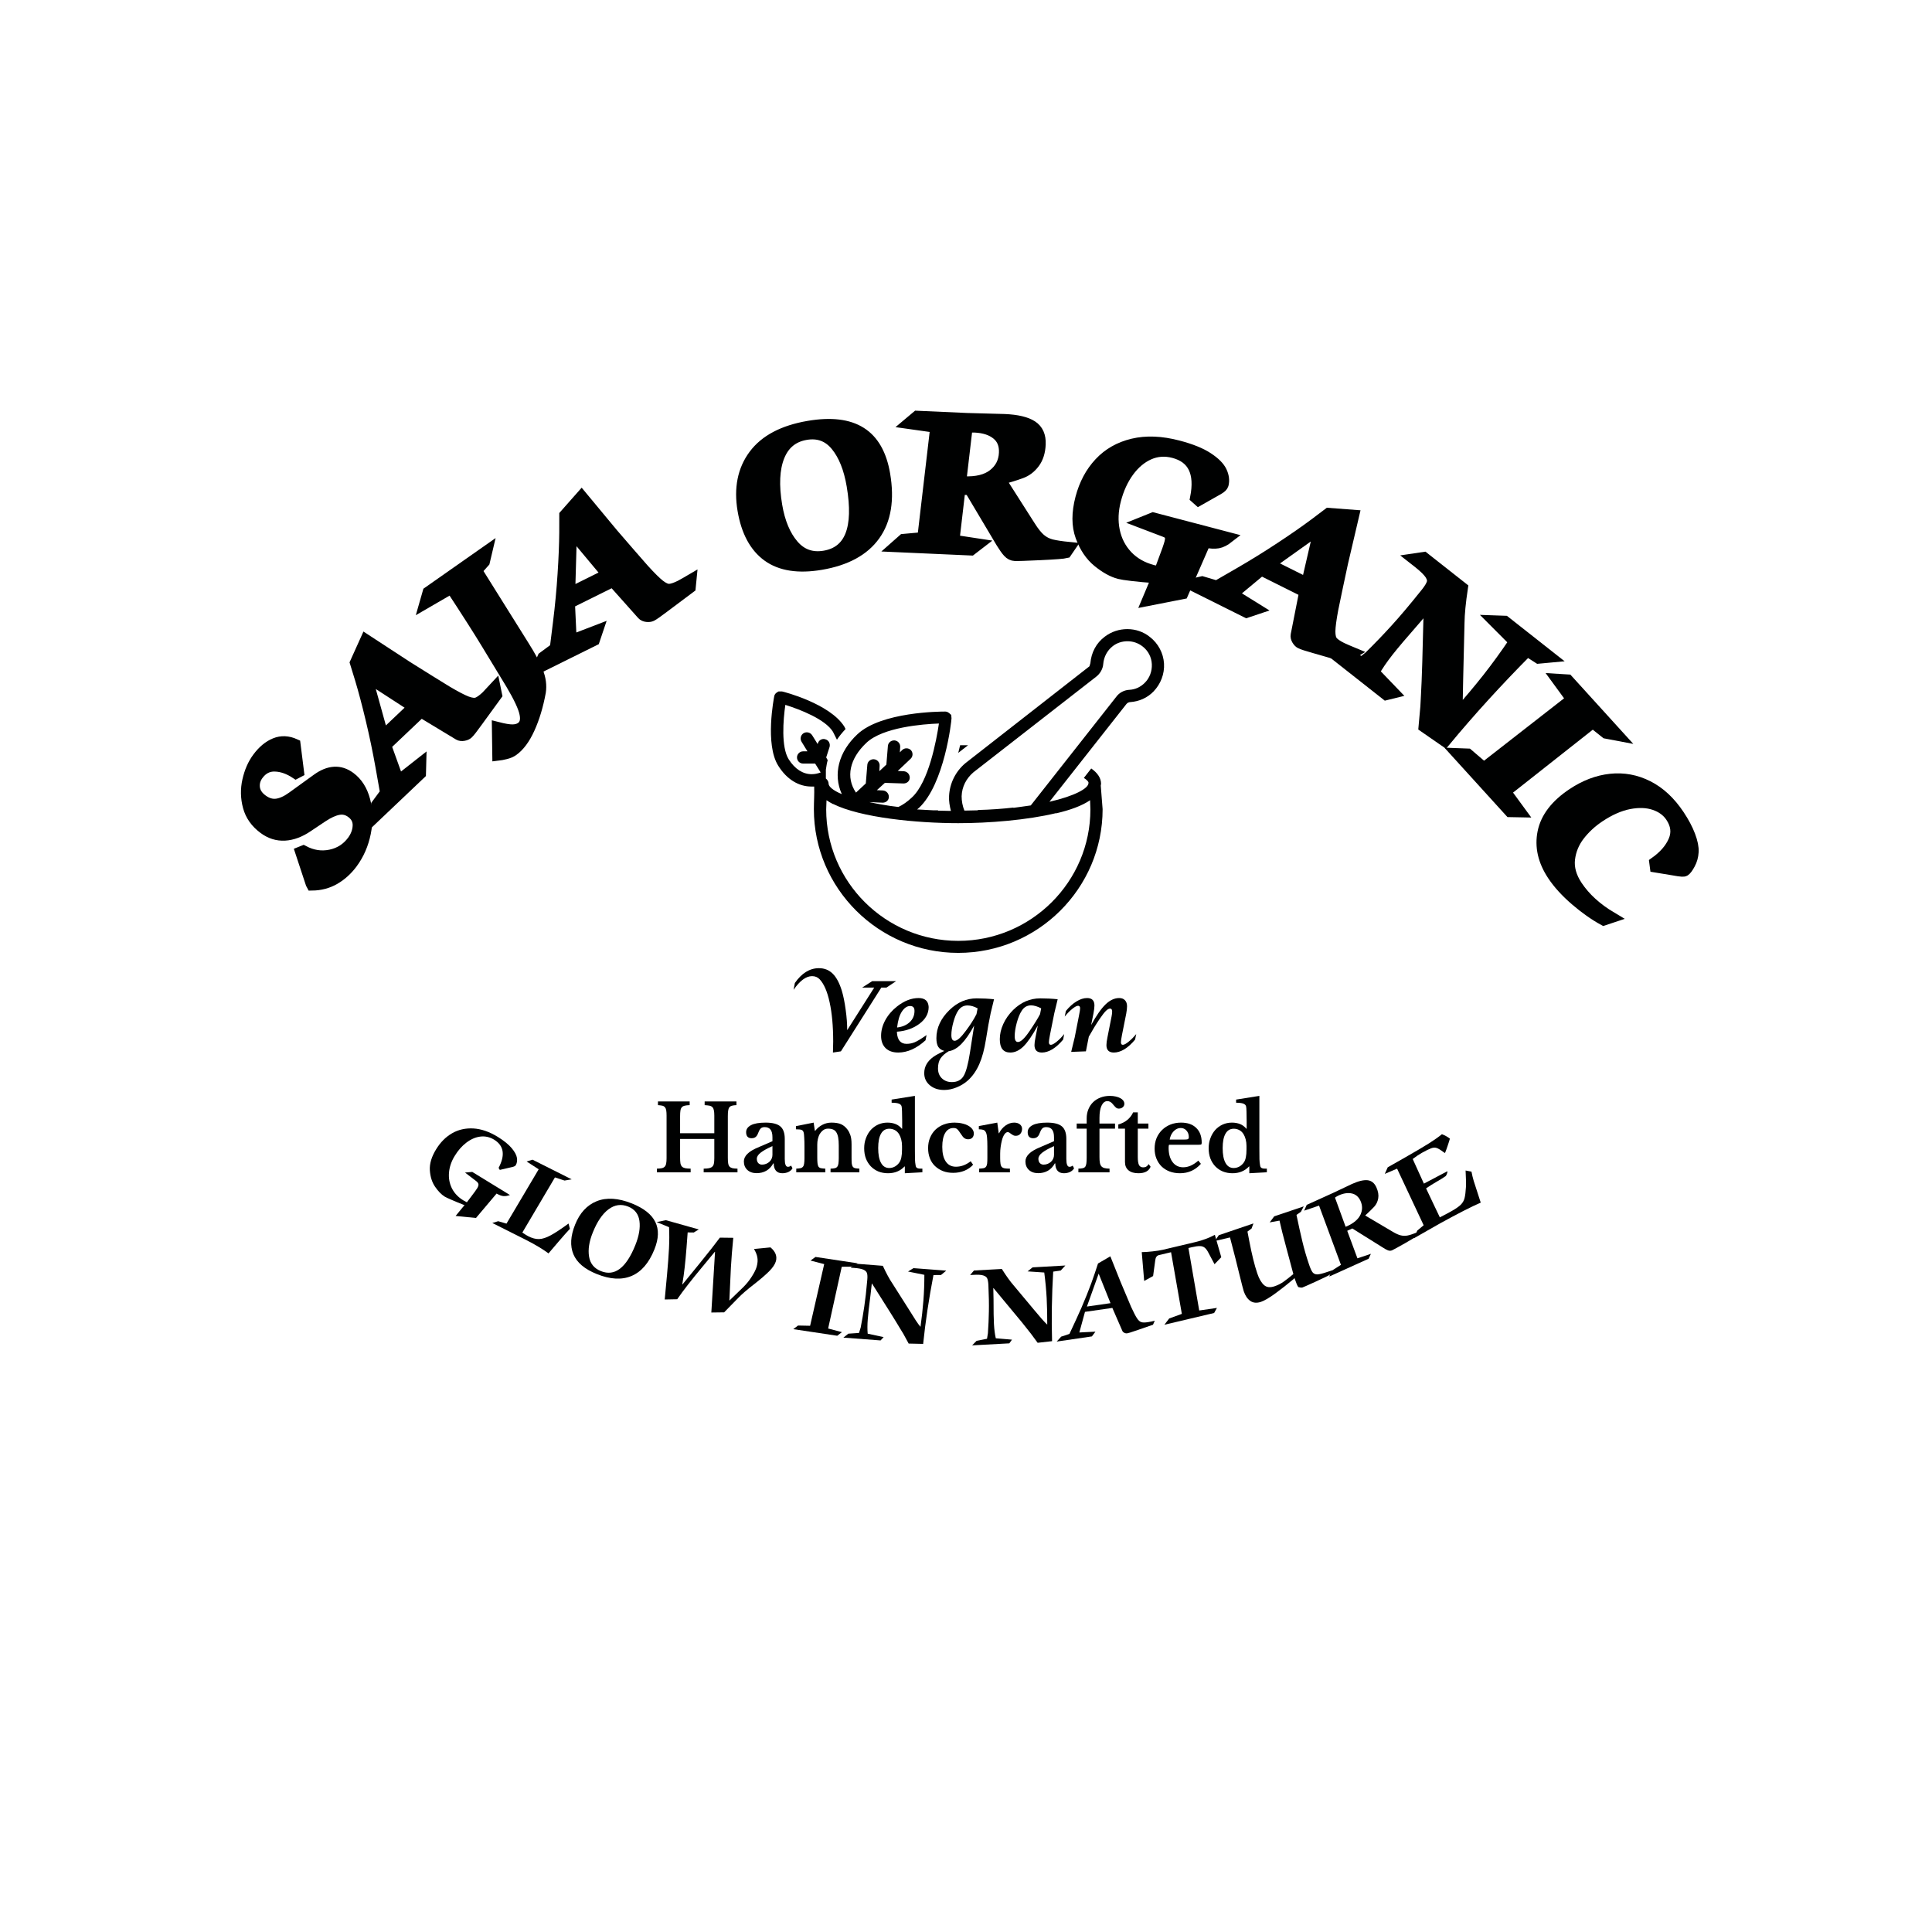 <svg version="1.0" preserveAspectRatio="xMidYMid meet" height="500" viewBox="0 0 375 375" zoomAndPan="magnify" width="500" xmlns:xlink="http://www.w3.org/1999/xlink" xmlns="http://www.w3.org/2000/svg"><defs><g></g><clipPath id="9cb6266a0a"><path clip-rule="nonzero" d="M 149.469 122 L 226 122 L 226 185 L 149.469 185 Z M 149.469 122"></path></clipPath><clipPath id="80f0fde1c1"><path clip-rule="nonzero" d="M 182.246 140.43 C 181.77 143.637 180.277 151.766 176.996 154.789 C 176.105 155.621 175.27 156.211 174.375 156.633 C 172.23 156.395 170.383 156.039 168.711 155.684 L 171.273 155.801 L 171.332 155.801 C 171.984 155.801 172.527 155.328 172.527 154.676 C 172.527 154.023 172.047 153.488 171.395 153.43 L 170.199 153.375 L 171.754 151.953 L 175.332 152.07 L 175.387 152.07 C 176.043 152.07 176.582 151.598 176.582 150.945 C 176.582 150.289 176.105 149.758 175.449 149.699 L 174.254 149.641 L 176.758 147.27 C 177.234 146.801 177.234 146.082 176.816 145.609 C 176.57 145.367 176.258 145.246 175.949 145.246 C 175.66 145.246 175.375 145.348 175.141 145.555 L 174.664 146.031 L 174.723 145.023 C 174.785 144.371 174.305 143.777 173.648 143.715 C 173.605 143.711 173.574 143.711 173.539 143.711 C 172.93 143.711 172.395 144.164 172.34 144.785 L 172.043 148.41 L 170.68 149.688 L 170.734 148.68 C 170.797 148.027 170.32 147.438 169.66 147.375 C 169.621 147.367 169.586 147.367 169.547 147.367 C 168.938 147.367 168.402 147.824 168.348 148.441 L 168.051 152.066 L 166.145 153.844 C 164.121 150.875 164.895 147.258 168.176 144.172 C 171.395 141.145 179.145 140.547 182.246 140.434 Z M 218.855 124.465 C 219.93 124.465 220.941 124.824 221.777 125.473 C 222.852 126.301 223.508 127.547 223.57 128.914 C 223.633 130.277 223.152 131.586 222.199 132.535 C 221.363 133.367 220.352 133.844 219.156 133.898 C 218.199 133.957 217.246 134.434 216.652 135.266 L 200.07 156.332 C 198.996 156.508 197.863 156.625 196.668 156.805 L 196.727 156.746 C 194.637 156.984 192.312 157.16 189.809 157.219 L 189.809 157.281 L 187.188 157.336 C 186.828 156.445 186.652 155.496 186.652 154.551 C 186.711 152.707 187.547 151.109 188.918 149.922 L 212.77 131.348 C 213.543 130.754 214.082 129.805 214.141 128.855 C 214.258 127.492 214.914 126.246 215.988 125.414 C 216.824 124.762 217.836 124.465 218.848 124.465 Z M 211.582 155.324 L 211.645 157.105 C 211.645 171.168 200.137 182.621 186.004 182.621 C 171.871 182.621 160.363 171.168 160.363 157.105 L 160.426 155.324 C 160.781 155.562 161.262 155.859 161.738 156.098 L 161.68 156.039 C 167.051 158.715 177.957 159.777 186.004 159.777 C 191.91 159.777 199.359 159.188 205.023 157.82 L 204.961 157.879 C 207.766 157.223 210.027 156.395 211.582 155.324 Z M 218.809 122.109 C 217.262 122.109 215.711 122.602 214.441 123.574 C 212.773 124.816 211.82 126.66 211.637 128.738 L 211.461 129.328 L 187.371 148.141 C 185.465 149.746 184.332 152.059 184.215 154.492 C 184.156 155.5 184.332 156.449 184.57 157.398 L 182.07 157.344 L 182.07 157.285 L 181.227 157.285 C 180.098 157.223 179.02 157.168 178.008 157.109 L 178.367 156.812 C 183.316 152.184 184.688 139.957 184.688 139.422 L 184.629 138.77 C 184.152 138.297 183.855 138.113 183.496 138.113 C 183.484 138.113 183.461 138.113 183.434 138.113 C 182.406 138.113 171.086 138.172 166.441 142.504 C 162.746 145.945 161.668 150.336 163.398 154.137 C 161.668 153.426 160.832 152.652 160.832 152.117 C 160.832 151.703 160.594 151.344 160.301 151.109 L 160.301 150.398 C 160.301 150.102 160.301 149.926 160.301 149.746 L 160.301 149.387 C 160.418 148.676 160.48 148.141 160.656 147.551 L 160.363 147.016 L 161.016 144.996 C 161.191 144.406 160.895 143.688 160.242 143.512 C 160.117 143.461 159.984 143.438 159.855 143.438 C 159.367 143.438 158.895 143.77 158.754 144.285 L 158.695 144.406 L 157.621 142.68 C 157.387 142.336 157.012 142.141 156.609 142.141 C 156.387 142.141 156.164 142.199 155.949 142.328 C 155.414 142.688 155.23 143.398 155.59 143.988 L 156.723 145.832 L 155.891 145.832 C 155.238 145.832 154.695 146.367 154.695 147.02 C 154.695 147.676 155.23 148.211 155.891 148.211 L 158.219 148.211 L 159.293 149.934 C 158.707 150.156 158.121 150.27 157.551 150.27 C 155.863 150.27 154.293 149.289 153.086 147.379 C 151.598 145.008 152.012 139.723 152.434 136.816 C 155.293 137.707 160.184 139.605 161.676 142.039 L 162.449 143.578 C 162.926 142.867 163.461 142.215 164.121 141.504 L 163.883 141.031 C 161.078 136.578 152.137 134.266 151.781 134.207 L 151.121 134.207 C 150.523 134.504 150.348 134.801 150.285 135.102 C 150.223 135.457 148.434 144.48 151.059 148.629 C 152.723 151.305 155.051 152.668 157.496 152.668 L 158.031 152.668 C 158.086 154.09 157.973 155.574 157.973 157.059 C 157.973 172.43 170.555 184.953 185.992 184.953 C 201.434 184.953 214.016 172.43 214.016 157.059 L 213.656 152.484 C 213.656 152.367 213.715 152.246 213.715 152.129 C 213.715 151 212.996 149.988 211.809 149.16 L 210.375 150.996 C 210.852 151.293 211.148 151.586 211.27 151.828 L 211.27 152.004 C 211.27 153.008 208.645 154.492 203.699 155.625 L 218.605 136.691 C 218.781 136.453 219.082 136.277 219.379 136.277 C 221.105 136.16 222.715 135.449 223.91 134.203 C 225.281 132.773 226.055 130.816 225.934 128.801 C 225.816 126.781 224.805 124.879 223.195 123.637 C 221.941 122.617 220.379 122.109 218.809 122.109 Z M 218.809 122.109"></path></clipPath><clipPath id="89a1a3cf64"><path clip-rule="nonzero" d="M 186 144.426 L 188 144.426 L 188 146.297 L 186 146.297 Z M 186 144.426"></path></clipPath><clipPath id="68460f866c"><path clip-rule="nonzero" d="M 187.91 144.645 L 186.359 144.645 C 186.238 145.117 186.117 145.648 186 146.129 L 187.906 144.645"></path></clipPath></defs><g clip-path="url(#9cb6266a0a)"><g clip-path="url(#80f0fde1c1)"><path fill-rule="nonzero" fill-opacity="1" d="M 146.793 119.266 L 228.688 119.266 L 228.688 187.781 L 146.793 187.781 Z M 146.793 119.266" fill="#000101"></path></g></g><g clip-path="url(#89a1a3cf64)"><g clip-path="url(#68460f866c)"><path fill-rule="nonzero" fill-opacity="1" d="M 146.793 119.266 L 228.688 119.266 L 228.688 187.781 L 146.793 187.781 Z M 146.793 119.266" fill="#000101"></path></g></g><g fill-opacity="1" fill="#000101"><g transform="translate(154.705, 204.063)"><g><path d="M 6.969 0.234 L 7.016 -1.891 C 7.016 -4.867 6.785 -7.406 6.328 -9.5 C 5.879 -11.594 5.234 -13.086 4.391 -13.984 C 4.004 -14.391 3.516 -14.594 2.922 -14.594 C 1.742 -14.594 0.547 -13.707 -0.672 -11.938 L -0.422 -13.266 C 0.91 -15.18 2.469 -16.141 4.25 -16.141 C 5.312 -16.141 6.203 -15.785 6.922 -15.078 C 7.641 -14.367 8.227 -13.27 8.688 -11.781 C 8.988 -10.789 9.238 -9.555 9.438 -8.078 C 9.645 -6.598 9.742 -5.273 9.734 -4.109 L 14.984 -12.375 L 12.641 -12.375 L 14.594 -13.625 L 19.234 -13.625 L 17.359 -12.375 L 16.359 -12.375 L 8.516 0 Z M 6.969 0.234"></path></g></g></g><g fill-opacity="1" fill="#000101"><g transform="translate(169.299, 204.063)"><g><path d="M 4.797 -3.625 C 4.898 -2.176 5.523 -1.453 6.672 -1.453 C 7.203 -1.453 7.719 -1.551 8.219 -1.75 C 8.727 -1.957 9.504 -2.426 10.547 -3.156 L 10.344 -2.141 C 8.602 -0.555 6.836 0.234 5.047 0.234 C 4.004 0.234 3.188 -0.051 2.594 -0.625 C 2.008 -1.207 1.719 -2 1.719 -3 C 1.719 -4.02 1.988 -5.035 2.531 -6.047 C 3.082 -7.055 3.844 -7.941 4.812 -8.703 C 6.195 -9.797 7.594 -10.344 9 -10.344 C 10.238 -10.344 10.891 -9.766 10.953 -8.609 C 10.953 -7.328 10.352 -6.238 9.156 -5.344 C 7.957 -4.445 6.504 -3.938 4.797 -3.812 Z M 8.203 -7.844 C 8.211 -8.477 7.926 -8.797 7.344 -8.797 C 6.77 -8.797 6.242 -8.441 5.766 -7.734 C 5.297 -7.035 4.984 -6 4.828 -4.625 C 5.828 -4.738 6.641 -5.082 7.266 -5.656 C 7.891 -6.238 8.203 -6.969 8.203 -7.844 Z M 8.203 -7.844"></path></g></g></g><g fill-opacity="1" fill="#000101"><g transform="translate(180.034, 204.063)"><g><path d="M 11.812 -5.141 C 11.781 -5.023 11.625 -4.094 11.344 -2.344 C 11.039 -0.395 10.609 1.211 10.047 2.484 C 9.484 3.766 8.75 4.816 7.844 5.641 C 7.207 6.211 6.473 6.664 5.641 7 C 4.816 7.332 4.016 7.5 3.234 7.5 C 2.086 7.5 1.156 7.191 0.438 6.578 C -0.281 5.973 -0.641 5.191 -0.641 4.234 C -0.641 2.984 -0.051 1.93 1.125 1.078 C 1.551 0.766 2.266 0.379 3.266 -0.078 C 2.723 -0.223 2.328 -0.488 2.078 -0.875 C 1.836 -1.27 1.719 -1.832 1.719 -2.562 C 1.719 -4.551 2.566 -6.375 4.266 -8.031 C 5.816 -9.531 7.566 -10.281 9.516 -10.281 C 10.68 -10.281 11.812 -10.223 12.906 -10.109 L 12.25 -7.391 Z M 2.031 3.312 C 2.031 4.113 2.281 4.754 2.781 5.234 C 3.281 5.723 3.926 5.969 4.719 5.969 C 5.758 5.969 6.516 5.582 6.984 4.812 C 7.461 4.051 7.879 2.523 8.234 0.234 L 9.047 -5 C 8.191 -3.426 7.363 -2.234 6.562 -1.422 C 5.758 -0.617 4.938 -0.148 4.094 -0.016 C 3.395 0.398 2.875 0.859 2.531 1.359 C 2.195 1.859 2.031 2.508 2.031 3.312 Z M 5.266 -2.047 C 5.766 -2.047 6.488 -2.691 7.438 -3.984 C 8.301 -5.129 8.988 -6.207 9.5 -7.219 L 9.719 -8.344 C 9.039 -8.719 8.383 -8.906 7.75 -8.906 C 7 -8.906 6.395 -8.566 5.938 -7.891 C 5.582 -7.359 5.273 -6.617 5.016 -5.672 C 4.754 -4.734 4.625 -3.895 4.625 -3.156 C 4.625 -2.414 4.836 -2.047 5.266 -2.047 Z M 5.266 -2.047"></path></g></g></g><g fill-opacity="1" fill="#000101"><g transform="translate(192.482, 204.063)"><g><path d="M 11.312 -3.172 C 11.176 -2.473 11.109 -2.004 11.109 -1.766 C 11.109 -1.43 11.238 -1.266 11.5 -1.266 C 11.75 -1.266 12.125 -1.469 12.625 -1.875 C 13.125 -2.281 13.609 -2.773 14.078 -3.359 L 13.875 -2.281 C 13.195 -1.469 12.504 -0.844 11.797 -0.406 C 11.086 0.02 10.406 0.234 9.75 0.234 C 8.789 0.234 8.312 -0.25 8.312 -1.219 C 8.312 -1.582 8.379 -2.094 8.516 -2.75 L 8.953 -5 C 7.91 -3.102 6.984 -1.754 6.172 -0.953 C 5.359 -0.16 4.508 0.234 3.625 0.234 C 2.258 0.234 1.578 -0.625 1.578 -2.344 C 1.578 -3.332 1.801 -4.316 2.25 -5.297 C 2.695 -6.285 3.332 -7.191 4.156 -8.016 C 5.688 -9.523 7.441 -10.281 9.422 -10.281 C 10.586 -10.281 11.719 -10.223 12.812 -10.109 L 12.156 -7.391 Z M 5.109 -1.812 C 5.641 -1.812 6.367 -2.488 7.297 -3.844 C 8.297 -5.312 8.992 -6.438 9.391 -7.219 L 9.609 -8.344 C 8.879 -8.727 8.223 -8.922 7.641 -8.922 C 6.879 -8.922 6.281 -8.578 5.844 -7.891 C 5.477 -7.348 5.156 -6.57 4.875 -5.562 C 4.602 -4.551 4.469 -3.672 4.469 -2.922 C 4.469 -2.18 4.68 -1.812 5.109 -1.812 Z M 5.109 -1.812"></path></g></g></g><g fill-opacity="1" fill="#000101"><g transform="translate(205.602, 204.063)"><g><path d="M 3 -2.719 L 3.828 -6.938 C 3.973 -7.645 4.047 -8.113 4.047 -8.344 C 4.047 -8.676 3.914 -8.844 3.656 -8.844 C 3.395 -8.844 3.016 -8.641 2.516 -8.234 C 2.023 -7.836 1.539 -7.344 1.062 -6.75 L 1.281 -7.828 C 1.945 -8.641 2.633 -9.258 3.344 -9.688 C 4.051 -10.125 4.738 -10.344 5.406 -10.344 C 6.352 -10.344 6.828 -9.859 6.828 -8.891 C 6.828 -8.535 6.766 -8.023 6.641 -7.359 L 6.188 -5.109 C 7.219 -6.984 8.156 -8.32 9 -9.125 C 9.844 -9.938 10.723 -10.344 11.641 -10.344 C 12.117 -10.344 12.488 -10.203 12.75 -9.922 C 13.02 -9.641 13.156 -9.25 13.156 -8.75 C 13.156 -8.363 13.102 -7.891 13 -7.328 L 12.172 -3.172 C 12.035 -2.473 11.969 -2.004 11.969 -1.766 C 11.969 -1.43 12.094 -1.266 12.344 -1.266 C 12.594 -1.266 12.969 -1.469 13.469 -1.875 C 13.969 -2.281 14.457 -2.773 14.938 -3.359 L 14.719 -2.281 C 14.051 -1.469 13.363 -0.844 12.656 -0.406 C 11.945 0.02 11.258 0.234 10.594 0.234 C 9.633 0.234 9.156 -0.25 9.156 -1.219 C 9.156 -1.582 9.223 -2.094 9.359 -2.75 L 10.156 -6.781 C 10.227 -7.145 10.266 -7.453 10.266 -7.703 C 10.266 -8.098 10.133 -8.297 9.875 -8.297 C 9.625 -8.297 9.352 -8.148 9.062 -7.859 C 8.77 -7.578 8.363 -7.055 7.844 -6.297 C 7.125 -5.234 6.422 -4.082 5.734 -2.844 L 5.172 0 L 2.312 0.109 Z M 3 -2.719"></path></g></g></g><g fill-opacity="1" fill="#000101"><g transform="translate(126.881, 227.554)"><g><path d="M 14.391 -2.875 C 14.391 -2.426 14.41 -2.062 14.453 -1.781 C 14.492 -1.5 14.582 -1.281 14.719 -1.125 C 14.852 -0.977 15.039 -0.875 15.281 -0.812 C 15.531 -0.758 15.859 -0.727 16.266 -0.719 L 16.266 0 L 9.703 0 L 9.703 -0.719 C 10.148 -0.727 10.504 -0.758 10.766 -0.812 C 11.035 -0.875 11.242 -0.977 11.391 -1.125 C 11.547 -1.27 11.645 -1.473 11.688 -1.734 C 11.738 -1.992 11.766 -2.332 11.766 -2.75 L 11.766 -6.484 L 5.125 -6.484 L 5.125 -2.875 C 5.125 -2.426 5.145 -2.062 5.188 -1.781 C 5.238 -1.5 5.336 -1.281 5.484 -1.125 C 5.629 -0.977 5.832 -0.875 6.094 -0.812 C 6.363 -0.758 6.723 -0.727 7.172 -0.719 L 7.172 0 L 0.625 0 L 0.625 -0.719 C 1.031 -0.727 1.352 -0.758 1.594 -0.812 C 1.844 -0.875 2.031 -0.977 2.156 -1.125 C 2.289 -1.27 2.379 -1.473 2.422 -1.734 C 2.473 -1.992 2.5 -2.332 2.5 -2.75 L 2.5 -11.016 C 2.5 -11.43 2.477 -11.766 2.438 -12.016 C 2.395 -12.273 2.312 -12.477 2.188 -12.625 C 2.07 -12.781 1.906 -12.883 1.688 -12.938 C 1.469 -12.988 1.18 -13.023 0.828 -13.047 L 0.828 -13.766 L 6.984 -13.766 L 6.984 -13.047 C 6.578 -13.035 6.254 -13 6.016 -12.938 C 5.773 -12.883 5.586 -12.781 5.453 -12.625 C 5.316 -12.469 5.227 -12.25 5.188 -11.969 C 5.145 -11.695 5.125 -11.336 5.125 -10.891 L 5.125 -7.594 L 11.766 -7.594 L 11.766 -11.016 C 11.766 -11.43 11.738 -11.766 11.688 -12.016 C 11.645 -12.273 11.555 -12.477 11.422 -12.625 C 11.285 -12.781 11.098 -12.883 10.859 -12.938 C 10.617 -12.988 10.297 -13.023 9.891 -13.047 L 9.891 -13.766 L 16.062 -13.766 L 16.062 -13.047 C 15.707 -13.035 15.422 -13 15.203 -12.938 C 14.984 -12.883 14.812 -12.781 14.688 -12.625 C 14.57 -12.469 14.492 -12.25 14.453 -11.969 C 14.41 -11.695 14.391 -11.336 14.391 -10.891 Z M 14.391 -2.875"></path></g></g></g><g fill-opacity="1" fill="#000101"><g transform="translate(143.775, 227.554)"><g><path d="M 6.156 -5.094 C 5.145 -4.645 4.383 -4.223 3.875 -3.828 C 3.375 -3.441 3.125 -3.039 3.125 -2.625 C 3.125 -2.281 3.219 -2.004 3.406 -1.797 C 3.602 -1.598 3.844 -1.5 4.125 -1.5 C 4.414 -1.5 4.688 -1.551 4.938 -1.656 C 5.188 -1.758 5.398 -1.895 5.578 -2.062 C 5.754 -2.227 5.895 -2.426 6 -2.656 C 6.102 -2.883 6.156 -3.129 6.156 -3.391 Z M 6.156 -6.047 L 6.156 -6.797 C 6.156 -7.484 6.031 -7.984 5.781 -8.297 C 5.539 -8.617 5.16 -8.781 4.641 -8.781 C 4.297 -8.781 4.035 -8.688 3.859 -8.5 C 3.68 -8.312 3.516 -8.004 3.359 -7.578 C 3.254 -7.273 3.102 -7.039 2.906 -6.875 C 2.707 -6.707 2.438 -6.625 2.094 -6.625 C 1.758 -6.625 1.5 -6.723 1.312 -6.922 C 1.133 -7.129 1.047 -7.422 1.047 -7.797 C 1.047 -8.367 1.359 -8.82 1.984 -9.156 C 2.617 -9.488 3.566 -9.656 4.828 -9.656 C 6.16 -9.656 7.113 -9.41 7.688 -8.922 C 8.258 -8.441 8.547 -7.633 8.547 -6.5 L 8.547 -2.594 C 8.547 -1.582 8.75 -1.078 9.156 -1.078 C 9.375 -1.078 9.582 -1.156 9.781 -1.312 L 10.047 -0.781 C 9.879 -0.488 9.617 -0.254 9.266 -0.078 C 8.91 0.086 8.516 0.172 8.078 0.172 C 7.523 0.172 7.109 0.004 6.828 -0.328 C 6.547 -0.66 6.406 -1.129 6.406 -1.734 L 6.312 -1.734 C 5.969 -1.109 5.52 -0.633 4.969 -0.312 C 4.414 0 3.789 0.156 3.094 0.156 C 2.344 0.156 1.738 -0.051 1.281 -0.469 C 0.832 -0.895 0.609 -1.445 0.609 -2.125 C 0.609 -2.645 0.836 -3.133 1.297 -3.594 C 1.766 -4.062 2.539 -4.516 3.625 -4.953 Z M 6.156 -6.047"></path></g></g></g><g fill-opacity="1" fill="#000101"><g transform="translate(154.037, 227.554)"><g><path d="M 4.594 -2.906 C 4.594 -2.426 4.609 -2.047 4.641 -1.766 C 4.672 -1.484 4.734 -1.266 4.828 -1.109 C 4.93 -0.961 5.086 -0.863 5.297 -0.812 C 5.504 -0.77 5.789 -0.738 6.156 -0.719 L 6.156 0 L 0.516 0 L 0.516 -0.719 C 0.859 -0.738 1.133 -0.77 1.344 -0.812 C 1.551 -0.863 1.711 -0.961 1.828 -1.109 C 1.941 -1.254 2.016 -1.457 2.047 -1.719 C 2.086 -1.977 2.109 -2.332 2.109 -2.781 L 2.109 -5.016 C 2.109 -5.723 2.094 -6.289 2.062 -6.719 C 2.039 -7.156 2.016 -7.453 1.984 -7.609 C 1.953 -7.766 1.906 -7.895 1.844 -8 C 1.781 -8.102 1.688 -8.18 1.562 -8.234 C 1.445 -8.285 1.301 -8.316 1.125 -8.328 C 0.945 -8.348 0.723 -8.359 0.453 -8.359 L 0.453 -8.969 L 3.891 -9.656 L 4.125 -8.078 L 4.203 -8.078 C 4.598 -8.578 5.062 -8.961 5.594 -9.234 C 6.133 -9.516 6.723 -9.656 7.359 -9.656 C 8.129 -9.656 8.75 -9.551 9.219 -9.344 C 9.688 -9.133 10.102 -8.785 10.469 -8.297 C 10.676 -8.023 10.859 -7.672 11.016 -7.234 C 11.172 -6.797 11.25 -6.195 11.25 -5.438 L 11.25 -2.906 C 11.25 -2.426 11.258 -2.047 11.281 -1.766 C 11.312 -1.484 11.379 -1.266 11.484 -1.109 C 11.586 -0.961 11.738 -0.863 11.938 -0.812 C 12.145 -0.77 12.422 -0.738 12.766 -0.719 L 12.766 0 L 7.172 0 L 7.172 -0.719 C 7.523 -0.727 7.805 -0.758 8.016 -0.812 C 8.223 -0.863 8.379 -0.961 8.484 -1.109 C 8.598 -1.254 8.672 -1.457 8.703 -1.719 C 8.742 -1.988 8.766 -2.344 8.766 -2.781 L 8.766 -5.219 C 8.766 -5.82 8.727 -6.332 8.656 -6.75 C 8.582 -7.164 8.461 -7.504 8.297 -7.766 C 8.141 -8.023 7.93 -8.207 7.672 -8.312 C 7.41 -8.426 7.082 -8.484 6.688 -8.484 C 6.301 -8.484 5.973 -8.375 5.703 -8.156 C 5.43 -7.945 5.191 -7.656 4.984 -7.281 C 4.879 -7.062 4.785 -6.781 4.703 -6.438 C 4.629 -6.102 4.594 -5.75 4.594 -5.375 Z M 4.594 -2.906"></path></g></g></g><g fill-opacity="1" fill="#000101"><g transform="translate(167.034, 227.554)"><g><path d="M 8.594 -1.141 L 8.531 -1.141 C 7.707 -0.266 6.641 0.172 5.328 0.172 C 4.648 0.172 4.023 0.055 3.453 -0.172 C 2.891 -0.41 2.398 -0.742 1.984 -1.172 C 1.578 -1.609 1.258 -2.117 1.031 -2.703 C 0.812 -3.297 0.703 -3.953 0.703 -4.672 C 0.703 -5.379 0.816 -6.035 1.047 -6.641 C 1.273 -7.254 1.586 -7.785 1.984 -8.234 C 2.391 -8.68 2.867 -9.031 3.422 -9.281 C 3.973 -9.531 4.57 -9.656 5.219 -9.656 C 5.812 -9.656 6.336 -9.562 6.797 -9.375 C 7.254 -9.195 7.66 -8.895 8.016 -8.469 L 8.078 -8.469 L 8.078 -9.984 C 8.078 -10.691 8.066 -11.297 8.047 -11.797 C 8.035 -12.305 8.008 -12.641 7.969 -12.797 C 7.914 -13.047 7.734 -13.227 7.422 -13.344 C 7.117 -13.457 6.656 -13.516 6.031 -13.516 L 6.031 -14.125 L 10.547 -14.844 L 10.547 -4.609 C 10.547 -3.711 10.551 -3.023 10.562 -2.547 C 10.582 -2.066 10.617 -1.703 10.672 -1.453 C 10.691 -1.297 10.723 -1.164 10.766 -1.062 C 10.816 -0.969 10.891 -0.895 10.984 -0.844 C 11.086 -0.789 11.219 -0.754 11.375 -0.734 C 11.539 -0.723 11.75 -0.719 12 -0.719 L 12 -0.016 L 8.594 0.172 Z M 8.047 -5.125 C 8.047 -5.582 7.992 -6.004 7.891 -6.391 C 7.797 -6.773 7.656 -7.117 7.469 -7.422 C 7.258 -7.766 6.988 -8.023 6.656 -8.203 C 6.32 -8.379 5.961 -8.469 5.578 -8.469 C 4.867 -8.469 4.332 -8.145 3.969 -7.5 C 3.602 -6.863 3.422 -5.93 3.422 -4.703 C 3.422 -3.461 3.602 -2.508 3.969 -1.844 C 4.332 -1.176 4.863 -0.844 5.562 -0.844 C 5.957 -0.844 6.332 -0.941 6.688 -1.141 C 7.039 -1.348 7.332 -1.625 7.562 -1.969 C 7.727 -2.227 7.848 -2.551 7.922 -2.938 C 8.004 -3.32 8.047 -3.82 8.047 -4.438 Z M 8.047 -5.125"></path></g></g></g><g fill-opacity="1" fill="#000101"><g transform="translate(179.441, 227.554)"><g><path d="M 9.438 -1.484 C 8.988 -0.984 8.426 -0.594 7.75 -0.312 C 7.07 -0.039 6.344 0.094 5.562 0.094 C 4.832 0.094 4.172 -0.02 3.578 -0.25 C 2.984 -0.488 2.469 -0.816 2.031 -1.234 C 1.602 -1.648 1.273 -2.148 1.047 -2.734 C 0.816 -3.328 0.703 -3.984 0.703 -4.703 C 0.703 -5.441 0.828 -6.113 1.078 -6.719 C 1.328 -7.32 1.676 -7.844 2.125 -8.281 C 2.582 -8.719 3.125 -9.055 3.75 -9.297 C 4.383 -9.535 5.082 -9.656 5.844 -9.656 C 6.383 -9.656 6.883 -9.598 7.344 -9.484 C 7.801 -9.379 8.191 -9.234 8.516 -9.047 C 8.848 -8.859 9.109 -8.633 9.297 -8.375 C 9.484 -8.113 9.578 -7.836 9.578 -7.547 C 9.578 -7.203 9.477 -6.926 9.281 -6.719 C 9.082 -6.52 8.816 -6.422 8.484 -6.422 C 8.211 -6.422 7.973 -6.488 7.766 -6.625 C 7.555 -6.77 7.352 -7.004 7.156 -7.328 C 6.969 -7.609 6.812 -7.832 6.688 -8 C 6.562 -8.176 6.445 -8.305 6.344 -8.391 C 6.238 -8.484 6.129 -8.539 6.016 -8.562 C 5.91 -8.594 5.781 -8.609 5.625 -8.609 C 4.938 -8.609 4.398 -8.285 4.016 -7.641 C 3.641 -7.004 3.453 -6.109 3.453 -4.953 C 3.453 -3.711 3.68 -2.758 4.141 -2.094 C 4.598 -1.426 5.254 -1.094 6.109 -1.094 C 6.598 -1.094 7.086 -1.18 7.578 -1.359 C 8.066 -1.547 8.531 -1.812 8.969 -2.156 Z M 9.438 -1.484"></path></g></g></g><g fill-opacity="1" fill="#000101"><g transform="translate(189.524, 227.554)"><g><path d="M 4.609 -2.766 C 4.609 -2.305 4.629 -1.941 4.672 -1.672 C 4.711 -1.398 4.797 -1.191 4.922 -1.047 C 5.055 -0.91 5.25 -0.82 5.5 -0.781 C 5.75 -0.738 6.082 -0.719 6.5 -0.719 L 6.5 0 L 0.531 0 L 0.531 -0.719 C 0.895 -0.738 1.18 -0.77 1.391 -0.812 C 1.609 -0.863 1.77 -0.961 1.875 -1.109 C 1.977 -1.254 2.047 -1.457 2.078 -1.719 C 2.109 -1.988 2.125 -2.352 2.125 -2.812 L 2.125 -4.984 C 2.125 -5.723 2.102 -6.312 2.062 -6.75 C 2.031 -7.195 1.953 -7.539 1.828 -7.781 C 1.711 -8.02 1.547 -8.176 1.328 -8.25 C 1.109 -8.32 0.82 -8.359 0.469 -8.359 L 0.469 -8.984 L 4.047 -9.656 L 4.328 -7.594 L 4.391 -7.594 C 4.711 -8.227 5.133 -8.727 5.656 -9.094 C 6.188 -9.469 6.742 -9.656 7.328 -9.656 C 7.785 -9.656 8.156 -9.539 8.438 -9.312 C 8.719 -9.082 8.859 -8.797 8.859 -8.453 C 8.859 -8.078 8.75 -7.754 8.531 -7.484 C 8.312 -7.223 8.008 -7.094 7.625 -7.094 C 7.445 -7.094 7.285 -7.129 7.141 -7.203 C 7.004 -7.273 6.879 -7.352 6.766 -7.438 C 6.648 -7.531 6.535 -7.613 6.422 -7.688 C 6.305 -7.77 6.191 -7.812 6.078 -7.812 C 5.848 -7.812 5.629 -7.66 5.422 -7.359 C 5.223 -7.066 5.062 -6.672 4.938 -6.172 C 4.844 -5.805 4.766 -5.398 4.703 -4.953 C 4.641 -4.516 4.609 -4.07 4.609 -3.625 Z M 4.609 -2.766"></path></g></g></g><g fill-opacity="1" fill="#000101"><g transform="translate(198.427, 227.554)"><g><path d="M 6.156 -5.094 C 5.145 -4.645 4.383 -4.223 3.875 -3.828 C 3.375 -3.441 3.125 -3.039 3.125 -2.625 C 3.125 -2.281 3.219 -2.004 3.406 -1.797 C 3.602 -1.598 3.844 -1.5 4.125 -1.5 C 4.414 -1.5 4.688 -1.551 4.938 -1.656 C 5.188 -1.758 5.398 -1.895 5.578 -2.062 C 5.754 -2.227 5.895 -2.426 6 -2.656 C 6.102 -2.883 6.156 -3.129 6.156 -3.391 Z M 6.156 -6.047 L 6.156 -6.797 C 6.156 -7.484 6.031 -7.984 5.781 -8.297 C 5.539 -8.617 5.16 -8.781 4.641 -8.781 C 4.297 -8.781 4.035 -8.688 3.859 -8.5 C 3.68 -8.312 3.516 -8.004 3.359 -7.578 C 3.254 -7.273 3.102 -7.039 2.906 -6.875 C 2.707 -6.707 2.438 -6.625 2.094 -6.625 C 1.758 -6.625 1.5 -6.723 1.312 -6.922 C 1.133 -7.129 1.047 -7.422 1.047 -7.797 C 1.047 -8.367 1.359 -8.82 1.984 -9.156 C 2.617 -9.488 3.566 -9.656 4.828 -9.656 C 6.16 -9.656 7.113 -9.41 7.688 -8.922 C 8.258 -8.441 8.547 -7.633 8.547 -6.5 L 8.547 -2.594 C 8.547 -1.582 8.75 -1.078 9.156 -1.078 C 9.375 -1.078 9.582 -1.156 9.781 -1.312 L 10.047 -0.781 C 9.879 -0.488 9.617 -0.254 9.266 -0.078 C 8.91 0.086 8.516 0.172 8.078 0.172 C 7.523 0.172 7.109 0.004 6.828 -0.328 C 6.547 -0.66 6.406 -1.129 6.406 -1.734 L 6.312 -1.734 C 5.969 -1.109 5.52 -0.633 4.969 -0.312 C 4.414 0 3.789 0.156 3.094 0.156 C 2.344 0.156 1.738 -0.051 1.281 -0.469 C 0.832 -0.895 0.609 -1.445 0.609 -2.125 C 0.609 -2.645 0.836 -3.133 1.297 -3.594 C 1.766 -4.062 2.539 -4.516 3.625 -4.953 Z M 6.156 -6.047"></path></g></g></g><g fill-opacity="1" fill="#000101"><g transform="translate(208.689, 227.554)"><g><path d="M 0.297 -9.469 L 2.234 -9.469 L 2.234 -10.469 C 2.234 -11.113 2.344 -11.703 2.562 -12.234 C 2.781 -12.773 3.086 -13.238 3.484 -13.625 C 3.879 -14.008 4.352 -14.305 4.906 -14.516 C 5.457 -14.734 6.07 -14.844 6.75 -14.844 C 7.156 -14.844 7.531 -14.801 7.875 -14.719 C 8.219 -14.645 8.516 -14.539 8.766 -14.406 C 9.016 -14.27 9.207 -14.109 9.344 -13.922 C 9.477 -13.734 9.547 -13.531 9.547 -13.312 C 9.547 -13.039 9.441 -12.816 9.234 -12.641 C 9.035 -12.461 8.781 -12.375 8.469 -12.375 C 8.258 -12.375 8.07 -12.441 7.906 -12.578 C 7.75 -12.723 7.508 -12.988 7.188 -13.375 C 7.039 -13.539 6.891 -13.656 6.734 -13.719 C 6.578 -13.789 6.414 -13.828 6.25 -13.828 C 5.781 -13.828 5.406 -13.535 5.125 -12.953 C 4.852 -12.379 4.719 -11.586 4.719 -10.578 L 4.719 -9.469 L 7.734 -9.469 L 7.734 -8.484 L 4.719 -8.484 L 4.719 -2.969 C 4.719 -2.508 4.742 -2.141 4.797 -1.859 C 4.848 -1.578 4.945 -1.348 5.094 -1.172 C 5.25 -1.004 5.453 -0.891 5.703 -0.828 C 5.953 -0.766 6.273 -0.727 6.672 -0.719 L 6.672 0 L 0.625 0 L 0.625 -0.719 C 0.977 -0.727 1.266 -0.758 1.484 -0.812 C 1.703 -0.863 1.863 -0.961 1.969 -1.109 C 2.07 -1.266 2.141 -1.473 2.172 -1.734 C 2.211 -2.004 2.234 -2.367 2.234 -2.828 L 2.234 -8.484 L 0.297 -8.484 Z M 0.297 -9.469"></path></g></g></g><g fill-opacity="1" fill="#000101"><g transform="translate(216.609, 227.554)"><g><path d="M 0.453 -8.484 L 0.453 -9.297 C 1.16 -9.492 1.754 -9.797 2.234 -10.203 C 2.723 -10.617 3.086 -11.098 3.328 -11.641 L 4.234 -11.641 L 4.234 -9.469 L 6.297 -9.469 L 6.297 -8.484 L 4.234 -8.484 L 4.234 -3 C 4.234 -2.258 4.312 -1.734 4.469 -1.422 C 4.633 -1.117 4.91 -0.969 5.297 -0.969 C 5.754 -0.969 6.102 -1.18 6.344 -1.609 L 6.719 -1.094 C 6.383 -0.25 5.598 0.172 4.359 0.172 C 3.535 0.172 2.895 -0.016 2.438 -0.391 C 1.977 -0.773 1.75 -1.312 1.75 -2 L 1.75 -8.484 Z M 0.453 -8.484"></path></g></g></g><g fill-opacity="1" fill="#000101"><g transform="translate(223.438, 227.554)"><g><path d="M 9.656 -1.656 C 8.57 -0.438 7.219 0.172 5.594 0.172 C 4.852 0.172 4.18 0.055 3.578 -0.172 C 2.984 -0.398 2.469 -0.723 2.031 -1.141 C 1.602 -1.566 1.27 -2.07 1.031 -2.656 C 0.789 -3.25 0.672 -3.898 0.672 -4.609 C 0.672 -5.348 0.797 -6.023 1.047 -6.641 C 1.305 -7.254 1.664 -7.785 2.125 -8.234 C 2.582 -8.68 3.125 -9.031 3.75 -9.281 C 4.375 -9.531 5.062 -9.656 5.812 -9.656 C 7.07 -9.656 8.051 -9.312 8.75 -8.625 C 9.457 -7.945 9.812 -7 9.812 -5.781 C 9.812 -5.582 9.781 -5.461 9.719 -5.422 C 9.664 -5.379 9.5 -5.359 9.219 -5.359 L 3.469 -5.359 C 3.414 -5.254 3.391 -5.055 3.391 -4.766 C 3.391 -3.598 3.645 -2.676 4.156 -2 C 4.664 -1.32 5.352 -0.984 6.219 -0.984 C 6.719 -0.984 7.211 -1.094 7.703 -1.312 C 8.203 -1.539 8.688 -1.863 9.156 -2.281 Z M 6.188 -6.359 C 6.664 -6.359 6.973 -6.383 7.109 -6.438 C 7.242 -6.5 7.312 -6.629 7.312 -6.828 C 7.312 -7.348 7.16 -7.773 6.859 -8.109 C 6.566 -8.441 6.191 -8.609 5.734 -8.609 C 5.223 -8.609 4.766 -8.395 4.359 -7.969 C 3.961 -7.551 3.707 -7.016 3.594 -6.359 Z M 6.188 -6.359"></path></g></g></g><g fill-opacity="1" fill="#000101"><g transform="translate(233.897, 227.554)"><g><path d="M 8.594 -1.141 L 8.531 -1.141 C 7.707 -0.266 6.641 0.172 5.328 0.172 C 4.648 0.172 4.023 0.055 3.453 -0.172 C 2.891 -0.41 2.398 -0.742 1.984 -1.172 C 1.578 -1.609 1.258 -2.117 1.031 -2.703 C 0.812 -3.297 0.703 -3.953 0.703 -4.672 C 0.703 -5.379 0.816 -6.035 1.047 -6.641 C 1.273 -7.254 1.586 -7.785 1.984 -8.234 C 2.391 -8.68 2.867 -9.031 3.422 -9.281 C 3.973 -9.531 4.57 -9.656 5.219 -9.656 C 5.812 -9.656 6.336 -9.562 6.797 -9.375 C 7.254 -9.195 7.66 -8.895 8.016 -8.469 L 8.078 -8.469 L 8.078 -9.984 C 8.078 -10.691 8.066 -11.297 8.047 -11.797 C 8.035 -12.305 8.008 -12.641 7.969 -12.797 C 7.914 -13.047 7.734 -13.227 7.422 -13.344 C 7.117 -13.457 6.656 -13.516 6.031 -13.516 L 6.031 -14.125 L 10.547 -14.844 L 10.547 -4.609 C 10.547 -3.711 10.551 -3.023 10.562 -2.547 C 10.582 -2.066 10.617 -1.703 10.672 -1.453 C 10.691 -1.297 10.723 -1.164 10.766 -1.062 C 10.816 -0.969 10.891 -0.895 10.984 -0.844 C 11.086 -0.789 11.219 -0.754 11.375 -0.734 C 11.539 -0.723 11.75 -0.719 12 -0.719 L 12 -0.016 L 8.594 0.172 Z M 8.047 -5.125 C 8.047 -5.582 7.992 -6.004 7.891 -6.391 C 7.797 -6.773 7.656 -7.117 7.469 -7.422 C 7.258 -7.766 6.988 -8.023 6.656 -8.203 C 6.32 -8.379 5.961 -8.469 5.578 -8.469 C 4.867 -8.469 4.332 -8.145 3.969 -7.5 C 3.602 -6.863 3.422 -5.93 3.422 -4.703 C 3.422 -3.461 3.602 -2.508 3.969 -1.844 C 4.332 -1.176 4.863 -0.844 5.562 -0.844 C 5.957 -0.844 6.332 -0.941 6.688 -1.141 C 7.039 -1.348 7.332 -1.625 7.562 -1.969 C 7.727 -2.227 7.848 -2.551 7.922 -2.938 C 8.004 -3.32 8.047 -3.82 8.047 -4.438 Z M 8.047 -5.125"></path></g></g></g><path stroke-miterlimit="4" stroke-opacity="1" stroke-width="4.157" stroke="#000101" d="M 24.783 16.274 C 28.098 16.273 30.857 16.946 33.045 18.287 C 35.24 19.613 36.641 21.687 37.245 24.518 L 29.678 31.741 L 28.679 31.255 C 28.514 28.089 27.698 25.442 26.223 23.32 C 24.762 21.178 22.62 20.115 19.793 20.113 C 17.908 20.112 16.326 20.725 15.039 21.941 C 13.769 23.153 13.13 24.85 13.136 27.012 C 13.128 29.232 13.771 31.008 15.041 32.33 C 16.326 33.66 18.215 34.713 20.708 35.498 L 31.684 38.991 C 34.28 39.814 36.244 41.018 37.572 42.599 C 38.911 44.181 39.578 46.166 39.578 48.549 C 39.579 51.864 38.346 55.065 35.869 58.149 C 33.403 61.224 30.189 63.694 26.226 65.559 C 22.265 67.413 18.231 68.341 14.125 68.343 C 10.974 68.336 8.049 67.757 5.359 66.589 C 2.683 65.43 0.396 63.597 -1.503 61.092 L -1.234 60.525 L 5.987 50.299 L 6.904 50.864 C 7.457 54.581 9.044 57.62 11.67 59.974 C 14.306 62.331 17.374 63.511 20.868 63.51 C 23.137 63.509 25.108 62.938 26.774 61.801 C 28.439 60.664 29.266 59.017 29.266 56.85 C 29.271 54.971 28.615 53.421 27.302 52.206 C 26.002 50.982 24.052 49.899 21.452 48.956 L 15.223 46.722 C 11.893 45.556 9.326 43.893 7.527 41.728 C 5.729 39.562 4.83 36.957 4.832 33.913 C 4.832 30.192 5.878 27.007 7.977 24.354 C 10.088 21.691 12.691 19.682 15.793 18.322 C 18.901 16.957 21.901 16.275 24.783 16.274 Z M 24.783 16.274" stroke-linejoin="miter" fill="none" transform="matrix(0.307, -0.415, 0.415, 0.307, 35.656, 152.41)" stroke-linecap="butt"></path><path stroke-miterlimit="4" stroke-opacity="1" stroke-width="4.157" stroke="#000101" d="M 39.741 34.16 C 41.355 40.475 42.848 46.214 44.23 51.366 C 45.286 55.08 46.199 57.737 46.968 59.347 C 47.753 60.961 48.613 61.969 49.546 62.396 C 50.493 62.795 51.908 63.001 53.789 63.003 C 55.346 62.948 56.898 62.867 58.433 62.759 L 56.877 65.252 L 44.652 67.506 C 41.772 68.06 39.914 68.342 39.073 68.336 C 38.575 68.343 38.018 68.148 37.408 67.755 C 36.804 67.358 36.417 66.885 36.253 66.332 L 31.847 50.292 L 13.559 50.29 L 7.899 63.184 L 18.528 64.179 L 15.71 66.998 L -7.813 67.003 L -4.406 64.181 L 1.239 63.183 L 6.739 54.864 C 10.069 49.814 13.243 44.688 16.258 39.475 C 19.28 34.266 21.781 29.692 23.768 25.758 L 26.692 19.872 L 35.497 16.277 Z M 15.303 46.962 L 31.1 46.967 L 26.181 26.507 Z M 15.303 46.962" stroke-linejoin="miter" fill="none" transform="matrix(0.374, -0.355, 0.355, 0.374, 51.95, 130.678)" stroke-linecap="butt"></path><path stroke-miterlimit="4" stroke-opacity="1" stroke-width="4.157" stroke="#000101" d="M 29.266 17.615 L 26.098 20.437 L 21.862 21.43 L 20.114 54.621 C 19.902 59.271 19.456 63 18.798 65.803 C 18.132 68.592 16.942 70.875 15.228 72.662 C 11.45 76.37 7.701 79.323 3.976 81.514 C 0.272 83.703 -3.021 84.801 -5.904 84.799 C -6.785 84.802 -7.768 84.595 -8.849 84.171 C -9.934 83.754 -10.833 83.347 -11.549 82.956 L -5.663 74.307 C -3.996 76.259 -2.627 77.606 -1.545 78.345 C -0.46 79.094 0.612 79.465 1.667 79.464 C 3.434 79.462 4.817 78.331 5.802 76.052 C 6.807 73.796 7.534 69.719 7.98 63.836 L 9.151 46.135 C 9.533 40.476 9.895 32.242 10.232 21.428 L -1.241 20.436 L 2.248 17.616 Z M 29.266 17.615" stroke-linejoin="miter" fill="none" transform="matrix(0.422, -0.296, 0.296, 0.422, 76.944, 108.16)" stroke-linecap="butt"></path><path stroke-miterlimit="4" stroke-opacity="1" stroke-width="4.157" stroke="#000101" d="M 39.739 34.16 C 41.357 40.477 42.848 46.215 44.229 51.374 C 45.284 55.077 46.197 57.737 46.971 59.347 C 47.752 60.961 48.612 61.971 49.545 62.392 C 50.495 62.795 51.908 62.998 53.792 63.002 C 55.35 62.947 56.894 62.867 58.439 62.754 L 56.878 65.252 L 44.655 67.509 C 41.773 68.066 39.911 68.343 39.074 68.342 C 38.576 68.34 38.016 68.139 37.405 67.751 C 36.798 67.356 36.413 66.887 36.249 66.332 L 31.85 50.297 L 13.559 50.295 L 7.9 63.182 L 18.534 64.18 L 15.714 67.001 L -7.812 66.998 L -4.409 64.179 L 1.236 63.182 L 6.736 54.859 C 10.068 49.814 13.241 44.682 16.257 39.472 C 19.28 34.266 21.776 29.695 23.767 25.752 L 26.693 19.872 L 35.504 16.278 Z M 15.304 46.966 L 31.095 46.962 L 26.185 26.504 Z M 15.304 46.966" stroke-linejoin="miter" fill="none" transform="matrix(0.462, -0.229, 0.229, 0.462, 92.745, 96.915)" stroke-linecap="butt"></path><path stroke-miterlimit="4" stroke-opacity="1" stroke-width="4.157" stroke="#000101" d="M 32.254 16.276 C 40.738 16.275 47.061 18.134 51.214 21.86 C 55.364 25.563 57.44 31.249 57.443 38.91 C 57.44 48.6 54.933 55.927 49.909 60.889 C 44.907 65.856 37.631 68.337 28.095 68.337 C 19.512 68.337 13.111 66.211 8.888 61.943 C 4.682 57.67 2.58 51.457 2.575 43.311 C 2.578 34.935 5.098 28.341 10.128 23.525 C 15.176 18.69 22.548 16.278 32.254 16.276 Z M 15.384 43.722 C 15.382 50.146 16.604 55.387 19.037 59.427 C 21.476 63.477 25.112 65.501 29.938 65.5 C 39.75 65.501 44.655 57.352 44.652 41.061 C 44.659 34.469 43.502 29.163 41.204 25.145 C 38.906 21.127 35.39 19.115 30.671 19.12 C 25.746 19.119 21.959 21.28 19.324 25.612 C 16.7 29.929 15.389 35.962 15.384 43.722 Z M 15.384 43.722" stroke-linejoin="miter" fill="none" transform="matrix(0.508, -0.086, 0.086, 0.508, 139.189, 77.249)" stroke-linecap="butt"></path><path stroke-miterlimit="4" stroke-opacity="1" stroke-width="4.157" stroke="#000101" d="M 50.544 26.101 C 50.543 28.982 49.906 31.354 48.631 33.208 C 47.364 35.062 45.785 36.376 43.902 37.165 C 41.684 38.098 39.079 39.033 36.088 39.985 L 48.048 57.014 C 49.547 59.177 50.921 60.746 52.163 61.722 C 53.412 62.697 54.822 63.355 56.407 63.694 C 57.991 64.017 60.307 64.263 63.347 64.423 L 62.109 66.412 C 61.166 66.696 57.961 67.09 52.493 67.591 C 47.041 68.092 43.844 68.341 42.911 68.337 C 41.964 68.342 41.113 67.963 40.351 67.2 C 39.605 66.46 38.712 65.309 37.649 63.749 L 24.869 44.308 L 21.107 44.309 L 19.788 62.673 L 19.787 63.674 L 29.106 64.669 L 26.343 66.999 L -2.252 67 L 0.67 64.178 L 7.974 63.185 L 10.98 21.428 L 0.668 20.439 L 3.735 17.618 L 22.609 17.618 L 36.74 17.374 C 41.464 17.368 44.936 18.032 47.172 19.358 C 49.415 20.684 50.539 22.931 50.544 26.101 Z M 22.772 20.947 L 21.292 41.487 L 22.369 41.485 C 27.238 41.487 30.935 40.405 33.447 38.238 C 35.982 36.07 37.246 33.299 37.247 29.917 C 37.247 26.868 36.19 24.58 34.081 23.036 C 31.979 21.477 29.161 20.7 25.613 20.699 C 24.612 20.698 23.667 20.778 22.772 20.947 Z M 22.772 20.947" stroke-linejoin="miter" fill="none" transform="matrix(0.515, 0.023, -0.023, 0.515, 176.469, 71.639)" stroke-linecap="butt"></path><path stroke-miterlimit="4" stroke-opacity="1" stroke-width="4.157" stroke="#000101" d="M 33.512 16.279 C 38.438 16.274 42.393 16.775 45.384 17.781 C 48.39 18.783 50.502 20.02 51.721 21.493 C 52.935 22.952 53.545 24.491 53.545 26.097 C 53.543 26.654 53.098 27.374 52.209 28.251 L 46.135 34.16 L 44.815 33.489 C 44.21 23.911 40.111 19.115 32.52 19.118 C 29.136 19.116 26.188 20.12 23.683 22.12 C 21.2 24.113 19.271 26.839 17.903 30.301 C 16.552 33.767 15.87 37.629 15.872 41.89 C 15.876 46.096 16.708 49.88 18.369 53.242 C 20.036 56.594 22.399 59.231 25.476 61.154 C 28.556 63.061 32.121 64.018 36.171 64.016 C 36.783 64.019 37.637 63.959 38.747 63.831 L 39.152 59.69 C 39.547 56.076 39.744 53.611 39.747 52.286 C 39.745 51.12 39.534 50.259 39.114 49.703 C 38.693 49.148 37.901 48.817 36.738 48.716 L 27.443 47.718 L 31.262 44.878 L 60.529 44.876 C 59.47 46.267 58.376 47.229 57.238 47.756 C 56.1 48.283 54.538 48.601 52.553 48.709 L 49.302 69.581 L 37.086 75.487 L 38.404 66.248 L 37.657 66.413 C 34.447 67.016 31.62 67.495 29.171 67.834 C 26.729 68.172 25.105 68.342 24.275 68.341 C 21.68 68.335 18.725 67.586 15.425 66.09 C 12.122 64.586 9.24 62.063 6.777 58.513 C 4.316 54.97 3.081 50.313 3.084 44.555 C 3.087 39.125 4.239 34.278 6.538 30.013 C 8.836 25.741 12.269 22.385 16.828 19.946 C 21.402 17.503 26.961 16.274 33.512 16.279 Z M 33.512 16.279" stroke-linejoin="miter" fill="none" transform="matrix(0.499, 0.131, -0.131, 0.499, 214.093, 74.039)" stroke-linecap="butt"></path><path stroke-miterlimit="4" stroke-opacity="1" stroke-width="4.157" stroke="#000101" d="M 39.738 34.157 C 41.353 40.48 42.852 46.217 44.23 51.371 C 45.284 55.078 46.197 57.738 46.968 59.351 C 47.753 60.958 48.616 61.975 49.544 62.392 C 50.492 62.8 51.905 63.001 53.792 62.999 C 55.347 62.942 56.892 62.866 58.437 62.755 L 56.873 65.254 L 44.654 67.507 C 41.774 68.064 39.914 68.34 39.074 68.336 C 38.576 68.339 38.021 68.142 37.411 67.752 C 36.798 67.355 36.412 66.888 36.254 66.332 L 31.849 50.294 L 13.561 50.292 L 7.896 63.185 L 18.533 64.176 L 15.709 67 L -7.816 67.004 L -4.402 64.175 L 1.239 63.18 L 6.741 54.864 C 10.072 49.815 13.244 44.685 16.256 39.474 C 19.279 34.266 21.78 29.691 23.768 25.752 L 26.69 19.867 L 35.498 16.276 Z M 15.305 46.967 L 31.096 46.97 L 26.183 26.503 Z M 15.305 46.967" stroke-linejoin="miter" fill="none" transform="matrix(0.461, 0.23, -0.23, 0.461, 250.127, 84.353)" stroke-linecap="butt"></path><path stroke-miterlimit="4" stroke-opacity="1" stroke-width="4.157" stroke="#000101" d="M 27.263 28.76 L 39.908 45.628 C 41.519 47.793 43.092 49.871 44.636 51.876 C 46.191 53.872 47.359 55.218 48.149 55.936 C 48.526 49.848 48.711 44.029 48.717 38.484 C 48.715 33.053 48.489 27.373 48.046 21.431 L 37.085 20.112 L 40.492 17.617 L 62.272 17.617 L 59.028 20.698 L 54.03 21.187 C 52.207 36.976 51.099 52.277 50.729 67.082 L 41.167 67.67 L 37.162 61.518 C 37.057 61.398 36.184 60.157 34.547 57.801 C 32.914 55.451 30.516 52.143 27.362 47.877 L 13.961 29.916 L 13.805 29.914 L 13.559 37.49 C 13.17 44.861 12.968 50.242 12.973 53.624 C 12.973 57.33 13.191 60.516 13.637 63.185 L 24.272 64.665 L 22.448 67.001 L -2.255 67.002 L 0.834 64.178 L 7.817 63.184 L 8.644 59.511 C 9.255 54.696 9.723 49.945 10.049 45.259 C 10.39 40.58 10.583 34.685 10.633 27.582 C 10.64 25.647 10.453 24.212 10.083 23.278 C 9.736 22.336 8.892 21.622 7.551 21.146 C 6.226 20.677 4.118 20.439 1.238 20.434 L -0.996 20.44 L 1.668 17.615 L 20.119 17.616 C 22.837 22.381 25.215 26.092 27.263 28.76 Z M 27.263 28.76" stroke-linejoin="miter" fill="none" transform="matrix(0.405, 0.319, -0.319, 0.405, 281.323, 100.536)" stroke-linecap="butt"></path><path stroke-miterlimit="4" stroke-opacity="1" stroke-width="4.157" stroke="#000101" d="M 33.328 17.615 L 29.592 20.435 L 23.366 21.434 L 20.46 63.186 L 29.84 64.179 L 27.177 67 L -2.255 67 L 0.51 64.179 L 8.404 63.18 L 11.551 21.432 L 2.252 20.44 L 5.156 17.613 Z M 33.328 17.615" stroke-linejoin="miter" fill="none" transform="matrix(0.347, 0.382, -0.382, 0.347, 309.243, 123.9)" stroke-linecap="butt"></path><path stroke-miterlimit="4" stroke-opacity="1" stroke-width="4.157" stroke="#000101" d="M 31.503 16.275 C 34.776 16.278 37.67 16.565 40.191 17.151 C 42.717 17.73 44.647 18.522 45.974 19.523 C 47.301 20.524 48.325 21.706 49.043 23.075 C 49.769 24.432 50.136 25.44 50.132 26.102 C 50.136 26.314 49.977 26.636 49.669 27.058 C 49.375 27.472 48.556 28.375 47.232 29.75 L 42.808 34.486 L 41.328 33.756 C 41.216 29.533 40.274 26.04 38.483 23.275 C 36.713 20.505 33.997 19.117 30.348 19.119 C 27.801 19.117 25.38 20.008 23.074 21.777 C 20.776 23.551 18.917 26.126 17.493 29.511 C 16.091 32.891 15.381 36.913 15.387 41.566 C 15.385 45.113 15.928 48.495 17.007 51.715 C 18.094 54.922 19.902 57.608 22.446 59.774 C 24.993 61.922 28.314 63.003 32.417 63.003 C 37.859 63.002 43.541 61.587 49.463 58.757 L 48.636 61.764 C 45.146 63.592 41.109 65.146 36.532 66.432 C 31.964 67.706 27.796 68.336 24.037 68.338 C 17.551 68.336 12.355 66.354 8.445 62.397 C 4.533 58.43 2.574 52.677 2.577 45.136 C 2.577 39.541 3.713 34.565 5.987 30.218 C 8.264 25.864 11.572 22.451 15.912 19.988 C 20.272 17.511 25.47 16.274 31.503 16.275 Z M 31.503 16.275" stroke-linejoin="miter" fill="none" transform="matrix(0.286, 0.429, -0.429, 0.286, 323.861, 140.046)" stroke-linecap="butt"></path><g fill-opacity="1" fill="#000101"><g transform="translate(63.438, 172.946)"><g><path d="M -13.438 -25.828 C -12.414 -27.203 -11.289 -28.141 -10.062 -28.641 C -8.844 -29.141 -7.551 -29.078 -6.188 -28.453 L -5.5 -23.109 L -6.031 -22.859 C -7.383 -23.742 -8.734 -24.211 -10.078 -24.266 C -11.422 -24.316 -12.523 -23.754 -13.391 -22.578 C -13.961 -21.797 -14.191 -20.953 -14.078 -20.047 C -13.961 -19.148 -13.453 -18.375 -12.547 -17.719 C -11.629 -17.031 -10.695 -16.742 -9.75 -16.859 C -8.812 -16.984 -7.801 -17.441 -6.719 -18.234 L -1.922 -21.719 C -0.773 -22.539 0.328 -22.984 1.391 -23.047 C 2.453 -23.117 3.477 -22.789 4.469 -22.062 C 5.844 -21.051 6.789 -19.562 7.312 -17.594 C 7.832 -15.625 7.867 -13.535 7.422 -11.328 C 6.984 -9.117 6.133 -7.16 4.875 -5.453 C 3.906 -4.141 2.77 -3.102 1.469 -2.344 C 0.164 -1.582 -1.289 -1.203 -2.906 -1.203 L -3.062 -1.469 L -5.094 -7.609 L -4.562 -7.797 C -2.852 -6.891 -1.109 -6.617 0.672 -6.984 C 2.461 -7.359 3.895 -8.27 4.969 -9.719 C 5.656 -10.656 6.016 -11.645 6.047 -12.688 C 6.086 -13.738 5.66 -14.594 4.766 -15.25 C 3.984 -15.82 3.141 -16.023 2.234 -15.859 C 1.336 -15.691 0.297 -15.211 -0.891 -14.422 L -3.766 -12.531 C -5.254 -11.508 -6.723 -10.953 -8.172 -10.859 C -9.617 -10.773 -10.973 -11.203 -12.234 -12.141 C -13.773 -13.273 -14.773 -14.688 -15.234 -16.375 C -15.691 -18.07 -15.727 -19.77 -15.344 -21.469 C -14.957 -23.176 -14.32 -24.629 -13.438 -25.828 Z M -13.438 -25.828"></path></g></g></g><g fill-opacity="1" fill="#000101"><g transform="translate(75.765, 155.706)"><g><path d="M 3.172 -26.391 C 6.023 -24.609 8.625 -23 10.969 -21.562 C 12.676 -20.551 13.961 -19.879 14.828 -19.547 C 15.691 -19.223 16.375 -19.148 16.875 -19.328 C 17.375 -19.516 17.973 -19.945 18.672 -20.625 C 19.242 -21.188 19.789 -21.766 20.312 -22.359 L 20.625 -20.875 L 16.859 -15.688 C 15.973 -14.445 15.379 -13.68 15.078 -13.391 C 14.879 -13.211 14.598 -13.086 14.234 -13.016 C 13.867 -12.953 13.555 -12.988 13.297 -13.125 L 5.938 -17.562 L -0.891 -11.062 L 1.594 -4.234 L 5.922 -7.641 L 5.875 -5.594 L -2.922 2.781 L -2.641 0.516 L -0.891 -1.859 L -1.797 -6.938 C -2.348 -10 -2.984 -13.039 -3.703 -16.062 C -4.43 -19.082 -5.117 -21.68 -5.766 -23.859 L -6.797 -27.094 L -4.766 -31.578 Z M -1.406 -12.922 L 4.484 -18.531 L -4.609 -24.438 Z M -1.406 -12.922"></path></g></g></g><g fill-opacity="1" fill="#000101"><g transform="translate(96.752, 136.465)"><g><path d="M -2.25 -29.516 L -2.734 -27.391 L -4.219 -25.719 L 4.844 -11.188 C 6.125 -9.145 7.035 -7.438 7.578 -6.062 C 8.129 -4.688 8.301 -3.367 8.094 -2.109 C 7.602 0.566 6.895 2.914 5.969 4.938 C 5.051 6.969 3.984 8.41 2.766 9.266 C 2.391 9.523 1.91 9.723 1.328 9.859 C 0.754 10.004 0.258 10.102 -0.156 10.156 L -0.234 4.75 C 1.055 5.094 2.035 5.258 2.703 5.25 C 3.379 5.25 3.941 5.094 4.391 4.781 C 5.141 4.258 5.383 3.367 5.125 2.109 C 4.875 0.859 3.973 -1.07 2.422 -3.688 L -2.312 -11.531 C -3.82 -14.031 -6.098 -17.613 -9.141 -22.281 L -14.297 -19.297 L -13.656 -21.516 Z M -2.25 -29.516"></path></g></g></g><g fill-opacity="1" fill="#000101"><g transform="translate(108.101, 127.863)"><g><path d="M 10.828 -24.281 C 13.016 -21.727 15.023 -19.422 16.859 -17.359 C 18.18 -15.879 19.207 -14.859 19.938 -14.297 C 20.664 -13.734 21.297 -13.461 21.828 -13.484 C 22.359 -13.516 23.055 -13.742 23.922 -14.172 C 24.629 -14.547 25.332 -14.938 26.031 -15.344 L 25.859 -13.844 L 20.734 -10.016 C 19.535 -9.098 18.75 -8.539 18.375 -8.344 C 18.133 -8.227 17.828 -8.191 17.453 -8.234 C 17.078 -8.285 16.785 -8.414 16.578 -8.625 L 10.875 -15.016 L 2.422 -10.828 L 2.781 -3.578 L 7.922 -5.547 L 7.266 -3.609 L -3.609 1.797 L -2.672 -0.297 L -0.297 -2.047 L 0.328 -7.156 C 0.711 -10.238 1.004 -13.328 1.203 -16.422 C 1.41 -19.523 1.52 -22.219 1.531 -24.5 L 1.516 -27.906 L 4.781 -31.578 Z M 2.469 -12.75 L 9.766 -16.375 L 2.812 -24.703 Z M 2.469 -12.75"></path></g></g></g><g fill-opacity="1" fill="#000101"><g transform="translate(133.917, 115.71)"><g></g></g></g><g fill-opacity="1" fill="#000101"><g transform="translate(144.981, 111.308)"><g><path d="M 12.016 -28.578 C 16.328 -29.305 19.695 -28.906 22.125 -27.375 C 24.562 -25.852 26.113 -23.145 26.781 -19.25 C 27.613 -14.32 26.969 -10.379 24.844 -7.422 C 22.719 -4.473 19.234 -2.582 14.391 -1.75 C 10.023 -1.008 6.586 -1.539 4.078 -3.344 C 1.566 -5.156 -0.035 -8.129 -0.734 -12.266 C -1.461 -16.516 -0.754 -20.082 1.391 -22.969 C 3.535 -25.863 7.078 -27.734 12.016 -28.578 Z M 5.812 -13.156 C 6.375 -9.895 7.445 -7.336 9.031 -5.484 C 10.613 -3.641 12.633 -2.926 15.094 -3.344 C 20.082 -4.188 21.867 -8.754 20.453 -17.047 C 19.891 -20.398 18.848 -23 17.328 -24.844 C 15.805 -26.695 13.852 -27.422 11.469 -27.016 C 8.945 -26.586 7.207 -25.156 6.25 -22.719 C 5.289 -20.289 5.145 -17.102 5.812 -13.156 Z M 5.812 -13.156"></path></g></g></g><g fill-opacity="1" fill="#000101"><g transform="translate(174.93, 106.153)"><g><path d="M 26.969 -19.922 C 26.906 -18.43 26.523 -17.223 25.828 -16.297 C 25.129 -15.367 24.289 -14.723 23.312 -14.359 C 22.145 -13.922 20.781 -13.5 19.219 -13.094 L 24.984 -4.031 C 25.703 -2.883 26.375 -2.047 27 -1.516 C 27.625 -0.992 28.336 -0.629 29.141 -0.422 C 29.941 -0.211 31.129 -0.031 32.703 0.125 L 32.016 1.125 C 31.516 1.25 29.852 1.375 27.031 1.5 C 24.219 1.633 22.566 1.691 22.078 1.672 C 21.586 1.648 21.156 1.438 20.781 1.031 C 20.414 0.633 19.984 0.02 19.484 -0.812 L 13.312 -11.109 L 11.391 -11.203 L 10.281 -1.781 L 10.266 -1.266 L 15.031 -0.531 L 13.578 0.609 L -1.156 -0.047 L 0.406 -1.438 L 4.203 -1.781 L 6.703 -23.219 L 1.406 -23.969 L 3.062 -25.359 L 12.781 -24.922 L 20.078 -24.719 C 22.504 -24.613 24.273 -24.191 25.391 -23.453 C 26.516 -22.711 27.039 -21.535 26.969 -19.922 Z M 12.797 -23.188 L 11.547 -12.656 L 12.109 -12.625 C 14.629 -12.508 16.562 -12.977 17.906 -14.031 C 19.25 -15.094 19.961 -16.5 20.047 -18.25 C 20.109 -19.82 19.613 -21.031 18.562 -21.875 C 17.52 -22.719 16.082 -23.176 14.25 -23.25 C 13.738 -23.281 13.254 -23.258 12.797 -23.188 Z M 12.797 -23.188"></path></g></g></g><g fill-opacity="1" fill="#000101"><g transform="translate(205.291, 107.447)"><g><path d="M 23.359 -20.891 C 25.816 -20.242 27.727 -19.473 29.094 -18.578 C 30.457 -17.691 31.348 -16.801 31.766 -15.906 C 32.18 -15.02 32.285 -14.172 32.078 -13.359 C 32.004 -13.086 31.688 -12.789 31.125 -12.469 L 27.328 -10.312 L 26.75 -10.812 C 27.707 -15.688 26.297 -18.625 22.516 -19.625 C 20.828 -20.062 19.227 -19.941 17.719 -19.266 C 16.207 -18.598 14.883 -17.492 13.75 -15.953 C 12.625 -14.41 11.781 -12.578 11.219 -10.453 C 10.664 -8.348 10.582 -6.344 10.969 -4.438 C 11.352 -2.539 12.188 -0.922 13.469 0.422 C 14.75 1.773 16.406 2.719 18.438 3.25 C 18.738 3.332 19.172 3.422 19.734 3.516 L 20.469 1.5 C 21.156 -0.25 21.586 -1.457 21.766 -2.125 C 21.91 -2.695 21.91 -3.145 21.766 -3.469 C 21.629 -3.801 21.285 -4.078 20.734 -4.297 L 16.219 -6.016 L 18.5 -6.922 L 33.094 -3.078 C 32.375 -2.516 31.695 -2.176 31.062 -2.062 C 30.438 -1.957 29.617 -2.008 28.609 -2.219 L 24.234 7.75 L 17.391 9.109 L 19.25 4.672 L 18.859 4.672 C 17.172 4.547 15.695 4.406 14.438 4.25 C 13.176 4.102 12.344 3.973 11.938 3.859 C 10.633 3.516 9.258 2.75 7.812 1.562 C 6.363 0.383 5.258 -1.25 4.5 -3.344 C 3.738 -5.438 3.738 -7.922 4.5 -10.797 C 5.207 -13.504 6.41 -15.77 8.109 -17.594 C 9.816 -19.414 11.969 -20.633 14.562 -21.25 C 17.164 -21.875 20.098 -21.754 23.359 -20.891 Z M 23.359 -20.891"></path></g></g></g><g fill-opacity="1" fill="#000101"><g transform="translate(234.701, 115.266)"><g><path d="M 25.906 -6 C 25.188 -2.719 24.551 0.27 24 2.969 C 23.633 4.926 23.445 6.363 23.438 7.281 C 23.426 8.195 23.586 8.859 23.922 9.266 C 24.266 9.68 24.867 10.109 25.734 10.547 C 26.461 10.879 27.203 11.195 27.953 11.5 L 26.641 12.281 L 20.5 10.5 C 19.031 10.094 18.102 9.797 17.719 9.609 C 17.488 9.492 17.281 9.273 17.094 8.953 C 16.906 8.629 16.832 8.32 16.875 8.031 L 18.531 -0.391 L 10.094 -4.594 L 4.531 0.062 L 9.219 2.969 L 7.25 3.625 L -3.609 -1.797 L -1.375 -2.312 L 1.453 -1.484 L 5.906 -4.062 C 8.594 -5.613 11.234 -7.242 13.828 -8.953 C 16.43 -10.66 18.645 -12.195 20.469 -13.562 L 23.172 -15.609 L 28.062 -15.234 Z M 11.672 -5.719 L 18.953 -2.078 L 21.406 -12.641 Z M 11.672 -5.719"></path></g></g></g><g fill-opacity="1" fill="#000101"><g transform="translate(259.921, 127.657)"><g><path d="M 23.266 -6.766 L 22.984 4.109 C 22.941 5.492 22.914 6.832 22.906 8.125 C 22.895 9.426 22.93 10.348 23.016 10.891 C 25.117 8.547 27.055 6.254 28.828 4.016 C 30.566 1.816 32.297 -0.555 34.016 -3.109 L 30 -7.141 L 32.172 -7.062 L 40.984 -0.109 L 38.688 0.109 L 36.516 -1.281 C 30.723 4.531 25.383 10.367 20.5 16.234 L 16.438 13.406 L 16.797 9.656 C 16.797 9.562 16.836 8.773 16.922 7.297 C 17.004 5.828 17.094 3.727 17.188 1 L 17.5 -10.547 L 17.438 -10.609 L 14.906 -7.625 C 12.395 -4.758 10.602 -2.645 9.531 -1.281 C 8.344 0.219 7.41 1.582 6.734 2.812 L 10.578 6.812 L 9.094 7.172 L -0.906 -0.719 L 1.234 -0.875 L 4.391 0.953 L 5.891 -0.266 C 7.68 -2.023 9.391 -3.797 11.016 -5.578 C 12.641 -7.367 14.602 -9.695 16.906 -12.562 C 17.52 -13.352 17.906 -13.992 18.062 -14.484 C 18.219 -14.973 18.098 -15.523 17.703 -16.141 C 17.316 -16.766 16.539 -17.539 15.375 -18.469 L 14.469 -19.172 L 16.453 -19.469 L 23.922 -13.578 C 23.504 -10.766 23.285 -8.492 23.266 -6.766 Z M 23.266 -6.766"></path></g></g></g><g fill-opacity="1" fill="#000101"><g transform="translate(283.66, 147.119)"><g><path d="M 30.406 -4.375 L 28.047 -4.844 L 25.5 -6.875 L 8.547 6.484 L 11.422 10.406 L 9.422 10.375 L -0.781 -0.859 L 1.25 -0.797 L 4.359 1.875 L 21.406 -11.391 L 18.562 -15.281 L 20.641 -15.141 Z M 30.406 -4.375"></path></g></g></g><g fill-opacity="1" fill="#000101"><g transform="translate(295.096, 159.181)"><g><path d="M 30.781 -0.953 C 31.719 0.453 32.414 1.781 32.875 3.031 C 33.344 4.281 33.555 5.328 33.516 6.172 C 33.461 7.035 33.25 7.816 32.875 8.516 C 32.5 9.211 32.172 9.656 31.891 9.844 C 31.797 9.906 31.613 9.926 31.344 9.906 C 31.07 9.895 30.445 9.805 29.469 9.641 L 26.188 9.094 L 26.078 8.25 C 27.848 7 29.078 5.594 29.766 4.031 C 30.453 2.477 30.273 0.914 29.234 -0.656 C 28.504 -1.75 27.43 -2.531 26.016 -3 C 24.598 -3.477 22.957 -3.539 21.094 -3.188 C 19.238 -2.832 17.312 -1.988 15.312 -0.656 C 13.789 0.352 12.492 1.547 11.422 2.922 C 10.359 4.305 9.723 5.852 9.516 7.562 C 9.316 9.281 9.805 11.02 10.984 12.781 C 12.535 15.113 14.758 17.148 17.656 18.891 L 16.141 19.375 C 14.348 18.406 12.523 17.117 10.672 15.516 C 8.828 13.922 7.363 12.312 6.281 10.688 C 4.426 7.906 3.789 5.109 4.375 2.297 C 4.969 -0.504 6.883 -2.984 10.125 -5.141 C 12.531 -6.734 14.992 -7.664 17.516 -7.938 C 20.035 -8.207 22.441 -7.758 24.734 -6.594 C 27.035 -5.426 29.051 -3.547 30.781 -0.953 Z M 30.781 -0.953"></path></g></g></g><g fill-opacity="1" fill="#000101"><g transform="translate(80.448, 228.219)"><g><path d="M 16.156 -7.562 C 17.383 -6.801 18.289 -6.066 18.875 -5.359 C 19.469 -4.648 19.805 -4.02 19.891 -3.469 C 19.973 -2.926 19.895 -2.453 19.656 -2.047 C 19.562 -1.898 19.336 -1.785 18.984 -1.703 L 16.562 -1.141 L 16.328 -1.531 C 17.648 -4.02 17.359 -5.848 15.453 -7.016 C 14.609 -7.523 13.719 -7.723 12.781 -7.609 C 11.852 -7.492 10.953 -7.102 10.078 -6.438 C 9.211 -5.781 8.457 -4.922 7.812 -3.859 C 7.164 -2.805 6.797 -1.727 6.703 -0.625 C 6.609 0.469 6.797 1.488 7.266 2.438 C 7.742 3.383 8.488 4.164 9.5 4.781 C 9.656 4.875 9.879 4.992 10.172 5.141 L 10.906 4.172 C 11.562 3.316 11.988 2.727 12.188 2.406 C 12.363 2.102 12.441 1.852 12.422 1.656 C 12.398 1.457 12.258 1.254 12 1.047 L 9.812 -0.625 L 11.219 -0.75 L 18.531 3.734 C 18.039 3.91 17.613 3.977 17.25 3.938 C 16.895 3.906 16.457 3.742 15.938 3.453 L 11.938 8.188 L 7.984 7.797 L 9.719 5.688 L 9.516 5.625 C 8.609 5.27 7.828 4.945 7.172 4.656 C 6.516 4.375 6.082 4.172 5.875 4.047 C 5.219 3.641 4.594 3 4 2.125 C 3.406 1.258 3.066 0.191 2.984 -1.078 C 2.91 -2.348 3.316 -3.703 4.203 -5.141 C 5.035 -6.504 6.066 -7.539 7.297 -8.25 C 8.523 -8.957 9.898 -9.27 11.422 -9.188 C 12.941 -9.102 14.52 -8.562 16.156 -7.562 Z M 16.156 -7.562"></path></g></g></g><g fill-opacity="1" fill="#000101"><g transform="translate(95.87, 237.535)"><g><path d="M 15.094 -8.625 L 13.703 -8.391 L 11.844 -9 L 5.516 1.703 C 6.055 2.066 6.43 2.301 6.641 2.406 C 7.41 2.801 8.117 2.988 8.766 2.969 C 9.41 2.945 10.156 2.707 11 2.25 C 11.844 1.801 13.004 1.035 14.484 -0.047 L 14.75 0.984 L 14.672 1.062 C 14.328 1.414 13.602 2.234 12.5 3.516 L 10.594 5.75 C 9.52 4.945 8.062 4.07 6.219 3.125 L -0.312 -0.156 L 0.828 -0.5 L 2.438 -0.031 L 8.688 -10.578 L 6.344 -12.094 L 7.5 -12.438 Z M 15.094 -8.625"></path></g></g></g><g fill-opacity="1" fill="#000101"><g transform="translate(108.333, 243.866)"><g><path d="M 14.312 -10.281 C 16.625 -9.352 18.141 -8.156 18.859 -6.688 C 19.586 -5.227 19.531 -3.453 18.688 -1.359 C 17.633 1.273 16.156 2.992 14.25 3.797 C 12.352 4.598 10.102 4.473 7.5 3.422 C 5.156 2.484 3.645 1.207 2.969 -0.406 C 2.289 -2.031 2.398 -3.953 3.297 -6.172 C 4.203 -8.441 5.602 -9.957 7.5 -10.719 C 9.406 -11.477 11.676 -11.332 14.312 -10.281 Z M 6.734 -4.656 C 6.023 -2.906 5.781 -1.348 6 0.016 C 6.219 1.391 6.988 2.336 8.312 2.859 C 10.977 3.93 13.203 2.25 14.984 -2.188 C 15.703 -3.977 15.969 -5.547 15.781 -6.891 C 15.594 -8.234 14.863 -9.16 13.594 -9.672 C 12.25 -10.211 10.977 -10.035 9.781 -9.141 C 8.594 -8.254 7.578 -6.758 6.734 -4.656 Z M 6.734 -4.656"></path></g></g></g><g fill-opacity="1" fill="#000101"><g transform="translate(125.147, 250.742)"><g><path d="M 25.453 -5.938 C 25.285 -5.352 24.863 -4.719 24.188 -4.031 C 23.508 -3.344 22.57 -2.531 21.375 -1.594 C 19.906 -0.457 18.816 0.477 18.109 1.219 L 15.406 3.984 L 12.922 4.016 L 13.641 -7.766 L 13.594 -7.766 L 11.078 -4.719 C 9.047 -2.281 7.453 -0.227 6.297 1.438 L 3.875 1.484 L 4.328 -3.375 C 4.504 -5.301 4.629 -6.984 4.703 -8.422 C 4.773 -9.859 4.781 -11.234 4.719 -12.547 L 2.312 -13.531 L 4.094 -13.906 L 10.484 -12.109 L 9.516 -11.516 L 8.328 -11.531 L 8.109 -8.609 C 7.992 -7.117 7.875 -5.832 7.75 -4.75 C 7.633 -3.664 7.477 -2.566 7.281 -1.453 L 7.328 -1.438 L 10.688 -5.562 C 12.438 -7.719 13.734 -9.367 14.578 -10.516 L 17.188 -10.484 L 17.172 -10.375 C 16.973 -8.375 16.82 -6.477 16.719 -4.688 C 16.656 -3.281 16.555 -1.148 16.422 1.703 L 19.141 -0.922 C 19.773 -1.555 20.32 -2.238 20.781 -2.969 C 21.25 -3.695 21.562 -4.328 21.719 -4.859 C 21.906 -5.535 21.953 -6.133 21.859 -6.656 C 21.773 -7.176 21.555 -7.727 21.203 -8.312 L 24.406 -8.625 C 25.375 -7.812 25.723 -6.914 25.453 -5.938 Z M 25.453 -5.938"></path></g></g></g><g fill-opacity="1" fill="#000101"><g transform="translate(147.773, 256.717)"><g></g></g></g><g fill-opacity="1" fill="#000101"><g transform="translate(154.633, 258.081)"><g><path d="M 11.828 -12.875 L 10.609 -12.219 L 8.75 -12.203 L 6.109 -0.219 L 8.781 0.484 L 7.875 1.188 L -0.656 -0.094 L 0.266 -0.797 L 2.609 -0.75 L 5.344 -12.719 L 2.688 -13.406 L 3.656 -14.109 Z M 11.828 -12.875"></path></g></g></g><g fill-opacity="1" fill="#000101"><g transform="translate(164.356, 259.677)"><g><path d="M 8.844 -10.578 L 12.156 -5.359 C 12.57 -4.68 12.977 -4.035 13.375 -3.422 C 13.781 -2.805 14.094 -2.379 14.312 -2.141 C 14.562 -3.922 14.75 -5.617 14.875 -7.234 C 15 -8.828 15.062 -10.492 15.062 -12.234 L 11.891 -12.875 L 12.953 -13.531 L 19.312 -13.047 L 18.297 -12.203 L 16.828 -12.188 C 15.941 -7.602 15.273 -3.148 14.828 1.172 L 12.016 1.109 L 10.984 -0.781 C 10.953 -0.812 10.723 -1.188 10.297 -1.906 C 9.867 -2.633 9.238 -3.66 8.406 -4.984 L 4.906 -10.531 L 4.859 -10.531 L 4.609 -8.328 C 4.328 -6.172 4.148 -4.598 4.078 -3.609 C 3.992 -2.535 3.988 -1.602 4.062 -0.812 L 7.156 -0.141 L 6.562 0.5 L -0.656 -0.047 L 0.312 -0.812 L 2.375 -0.953 L 2.703 -2 C 2.973 -3.383 3.207 -4.758 3.406 -6.125 C 3.613 -7.488 3.805 -9.207 3.984 -11.281 C 4.035 -11.852 4.016 -12.281 3.922 -12.562 C 3.836 -12.844 3.609 -13.066 3.234 -13.234 C 2.867 -13.398 2.258 -13.516 1.406 -13.578 L 0.75 -13.625 L 1.594 -14.406 L 7 -13.984 C 7.676 -12.523 8.289 -11.391 8.844 -10.578 Z M 8.844 -10.578"></path></g></g></g><g fill-opacity="1" fill="#000101"><g transform="translate(182.238, 260.858)"><g></g></g></g><g fill-opacity="1" fill="#000101"><g transform="translate(189.346, 261.103)"><g><path d="M 7.375 -11.641 L 11.344 -6.891 C 11.852 -6.273 12.348 -5.691 12.828 -5.141 C 13.316 -4.586 13.68 -4.207 13.922 -4 C 13.93 -5.789 13.895 -7.5 13.812 -9.125 C 13.727 -10.719 13.57 -12.379 13.344 -14.109 L 10.109 -14.328 L 11.078 -15.109 L 17.438 -15.469 L 16.547 -14.5 L 15.078 -14.281 C 14.805 -9.613 14.734 -5.113 14.859 -0.781 L 12.062 -0.469 L 10.781 -2.203 C 10.75 -2.234 10.473 -2.582 9.953 -3.25 C 9.441 -3.914 8.688 -4.844 7.688 -6.031 L 3.5 -11.078 L 3.453 -11.078 L 3.5 -8.859 C 3.5 -6.68 3.523 -5.102 3.578 -4.125 C 3.641 -3.039 3.758 -2.113 3.938 -1.344 L 7.078 -1.078 L 6.562 -0.359 L -0.656 0.031 L 0.203 -0.844 L 2.234 -1.25 L 2.406 -2.328 C 2.508 -3.754 2.57 -5.156 2.594 -6.531 C 2.625 -7.906 2.594 -9.629 2.5 -11.703 C 2.469 -12.273 2.391 -12.695 2.266 -12.969 C 2.141 -13.238 1.879 -13.43 1.484 -13.547 C 1.086 -13.672 0.461 -13.707 -0.391 -13.656 L -1.047 -13.625 L -0.297 -14.5 L 5.109 -14.797 C 5.973 -13.43 6.727 -12.379 7.375 -11.641 Z M 7.375 -11.641"></path></g></g></g><g fill-opacity="1" fill="#000101"><g transform="translate(207.375, 260.069)"><g><path d="M 10.141 -11.219 C 10.879 -9.445 11.555 -7.844 12.172 -6.406 C 12.641 -5.383 13.016 -4.656 13.297 -4.219 C 13.586 -3.781 13.879 -3.52 14.172 -3.438 C 14.461 -3.352 14.879 -3.352 15.422 -3.438 C 15.879 -3.508 16.328 -3.602 16.766 -3.719 L 16.422 -2.938 L 12.969 -1.75 C 12.164 -1.469 11.641 -1.305 11.391 -1.266 C 11.242 -1.242 11.07 -1.273 10.875 -1.359 C 10.688 -1.453 10.555 -1.57 10.484 -1.719 L 8.531 -6.203 L 3.219 -5.438 L 2.125 -1.438 L 5.25 -1.594 L 4.562 -0.672 L -2.266 0.328 L -1.406 -0.625 L 0.203 -1.156 L 1.438 -3.812 C 2.188 -5.414 2.891 -7.035 3.547 -8.672 C 4.203 -10.305 4.734 -11.742 5.141 -12.984 L 5.75 -14.828 L 8.141 -16.219 Z M 3.594 -6.469 L 8.172 -7.125 L 5.875 -12.859 Z M 3.594 -6.469"></path></g></g></g><g fill-opacity="1" fill="#000101"><g transform="translate(223.895, 257.632)"><g><path d="M 1.797 -15.047 L 8.125 -16.547 C 9.52 -16.879 10.781 -17.348 11.906 -17.953 L 13.156 -13.609 L 11.844 -12.25 L 10.672 -14.453 C 10.43 -14.93 10.18 -15.27 9.922 -15.469 C 9.672 -15.664 9.359 -15.766 8.984 -15.766 C 8.617 -15.773 8.102 -15.703 7.438 -15.547 L 6.781 -15.391 L 8.875 -3.266 L 12.312 -3.766 L 11.766 -2.781 L 2.109 -0.5 L 3.047 -1.719 L 5.5 -2.609 L 3.406 -14.578 L 1.094 -14.031 C 0.656 -13.926 0.406 -13.598 0.344 -13.047 L -0.078 -9.953 L -1.812 -9 L -2.281 -14.594 C -1.758 -14.594 -1.07 -14.641 -0.219 -14.734 C 0.625 -14.828 1.297 -14.93 1.797 -15.047 Z M 1.797 -15.047"></path></g></g></g><g fill-opacity="1" fill="#000101"><g transform="translate(240.195, 253.813)"><g><path d="M 17.953 -6.422 C 17.68 -6.223 16.766 -5.77 15.203 -5.062 C 13.648 -4.352 12.766 -3.961 12.547 -3.891 C 12.504 -3.879 12.391 -3.883 12.203 -3.906 C 12.023 -3.938 11.891 -3.969 11.797 -4 C 11.609 -4.27 11.391 -4.781 11.141 -5.531 L 11.078 -5.734 L 10.891 -5.547 C 9.742 -4.578 8.57 -3.656 7.375 -2.781 C 6.188 -1.914 5.25 -1.363 4.562 -1.125 C 3.75 -0.852 3.062 -0.91 2.5 -1.297 C 1.938 -1.691 1.508 -2.316 1.219 -3.172 C 1.113 -3.492 0.812 -4.664 0.312 -6.688 C -0.039 -8.188 -0.629 -10.5 -1.453 -13.625 L -4.391 -12.938 L -3.625 -14.062 L 3.094 -16.344 L 2.734 -15.359 L 1.938 -14.766 L 2.281 -12.969 C 2.781 -10.344 3.301 -8.234 3.844 -6.641 C 4.195 -5.598 4.629 -4.848 5.141 -4.391 C 5.648 -3.93 6.344 -3.852 7.219 -4.156 C 7.832 -4.363 8.398 -4.648 8.922 -5.016 C 9.441 -5.379 10.082 -5.879 10.844 -6.516 L 9.5 -11.547 C 8.895 -13.773 8.445 -15.555 8.156 -16.891 L 6.25 -16.547 L 7.125 -17.719 L 12.859 -19.656 L 12.312 -18.609 L 11.453 -18 C 11.848 -16.082 12.227 -14.363 12.594 -12.844 C 12.957 -11.332 13.379 -9.875 13.859 -8.469 C 14.117 -7.676 14.359 -7.141 14.578 -6.859 C 14.805 -6.578 15.125 -6.441 15.531 -6.453 C 15.938 -6.473 16.594 -6.641 17.5 -6.953 L 18.406 -7.25 C 18.363 -7.031 18.305 -6.863 18.234 -6.75 C 18.172 -6.633 18.078 -6.523 17.953 -6.422 Z M 17.953 -6.422"></path></g></g></g><g fill-opacity="1" fill="#000101"><g transform="translate(258.606, 247.505)"><g><path d="M 8.547 -17.047 C 8.898 -16.266 9.02 -15.551 8.906 -14.906 C 8.789 -14.258 8.531 -13.719 8.125 -13.281 C 7.633 -12.758 7.051 -12.191 6.375 -11.578 L 11.641 -8.469 C 12.297 -8.07 12.848 -7.82 13.297 -7.719 C 13.742 -7.613 14.195 -7.609 14.656 -7.703 C 15.125 -7.805 15.773 -8.023 16.609 -8.359 L 16.5 -7.672 C 16.301 -7.484 15.5 -6.988 14.094 -6.188 C 12.688 -5.395 11.859 -4.941 11.609 -4.828 C 11.359 -4.711 11.086 -4.707 10.797 -4.812 C 10.504 -4.926 10.129 -5.133 9.672 -5.438 L 3.875 -9.062 L 2.891 -8.609 L 4.766 -3.547 L 4.875 -3.266 L 7.484 -4.141 L 7.047 -3.188 L -0.594 0.266 L -0.172 -0.828 L 1.672 -2 L -2.578 -13.5 L -5.469 -12.516 L -4.969 -13.641 L 0.062 -15.922 L 3.828 -17.703 C 5.078 -18.266 6.082 -18.504 6.844 -18.422 C 7.602 -18.336 8.172 -17.879 8.547 -17.047 Z M 0.516 -15.047 L 2.578 -9.391 L 2.891 -9.516 C 4.18 -10.109 5.035 -10.844 5.453 -11.719 C 5.867 -12.602 5.875 -13.5 5.469 -14.406 C 5.094 -15.219 4.523 -15.703 3.766 -15.859 C 3.016 -16.023 2.164 -15.895 1.219 -15.469 C 0.957 -15.344 0.723 -15.203 0.516 -15.047 Z M 0.516 -15.047"></path></g></g></g><g fill-opacity="1" fill="#000101"><g transform="translate(275.034, 240.007)"><g><path d="M 4.844 -19.859 C 5.438 -19.629 5.953 -19.344 6.391 -19 C 6.305 -18.676 6.164 -18.227 5.969 -17.656 C 5.781 -17.082 5.602 -16.598 5.438 -16.203 L 5.094 -16.422 C 4.562 -16.828 4.133 -17.082 3.812 -17.188 C 3.488 -17.289 3.133 -17.27 2.75 -17.125 C 2.363 -16.988 1.758 -16.691 0.938 -16.234 C 0.383 -15.922 -0.203 -15.523 -0.828 -15.047 L 1.344 -10.266 L 5.875 -12.656 L 5.922 -12.562 C 5.879 -12.375 5.828 -12.207 5.766 -12.062 C 5.711 -11.914 5.645 -11.801 5.562 -11.719 C 4.969 -11.312 4.352 -10.93 3.719 -10.578 C 3.113 -10.234 2.461 -9.82 1.766 -9.344 L 3.141 -6.438 C 3.43 -5.812 3.863 -4.906 4.438 -3.719 C 5.602 -4.32 6.348 -4.719 6.672 -4.906 C 7.535 -5.395 8.148 -5.82 8.516 -6.188 C 8.879 -6.562 9.117 -6.984 9.234 -7.453 C 9.359 -7.922 9.453 -8.676 9.516 -9.719 C 9.547 -10.062 9.52 -11.094 9.438 -12.812 L 10.578 -12.594 C 10.703 -11.945 10.848 -11.344 11.016 -10.781 C 11.191 -10.219 11.316 -9.832 11.391 -9.625 L 12.375 -6.578 C 10.613 -5.816 8 -4.484 4.531 -2.578 L -0.578 0.328 L 0.047 -1.141 L 1.297 -2.188 C -0.898 -6.883 -2.617 -10.547 -3.859 -13.172 L -6.25 -12.156 L -5.672 -13.438 L -2.312 -15.344 C -0.156 -16.57 1.422 -17.504 2.422 -18.141 C 3.43 -18.785 4.238 -19.359 4.844 -19.859 Z M 4.844 -19.859"></path></g></g></g><g fill-opacity="1" fill="#000101"><g transform="translate(289.361, 231.696)"><g></g></g></g></svg>